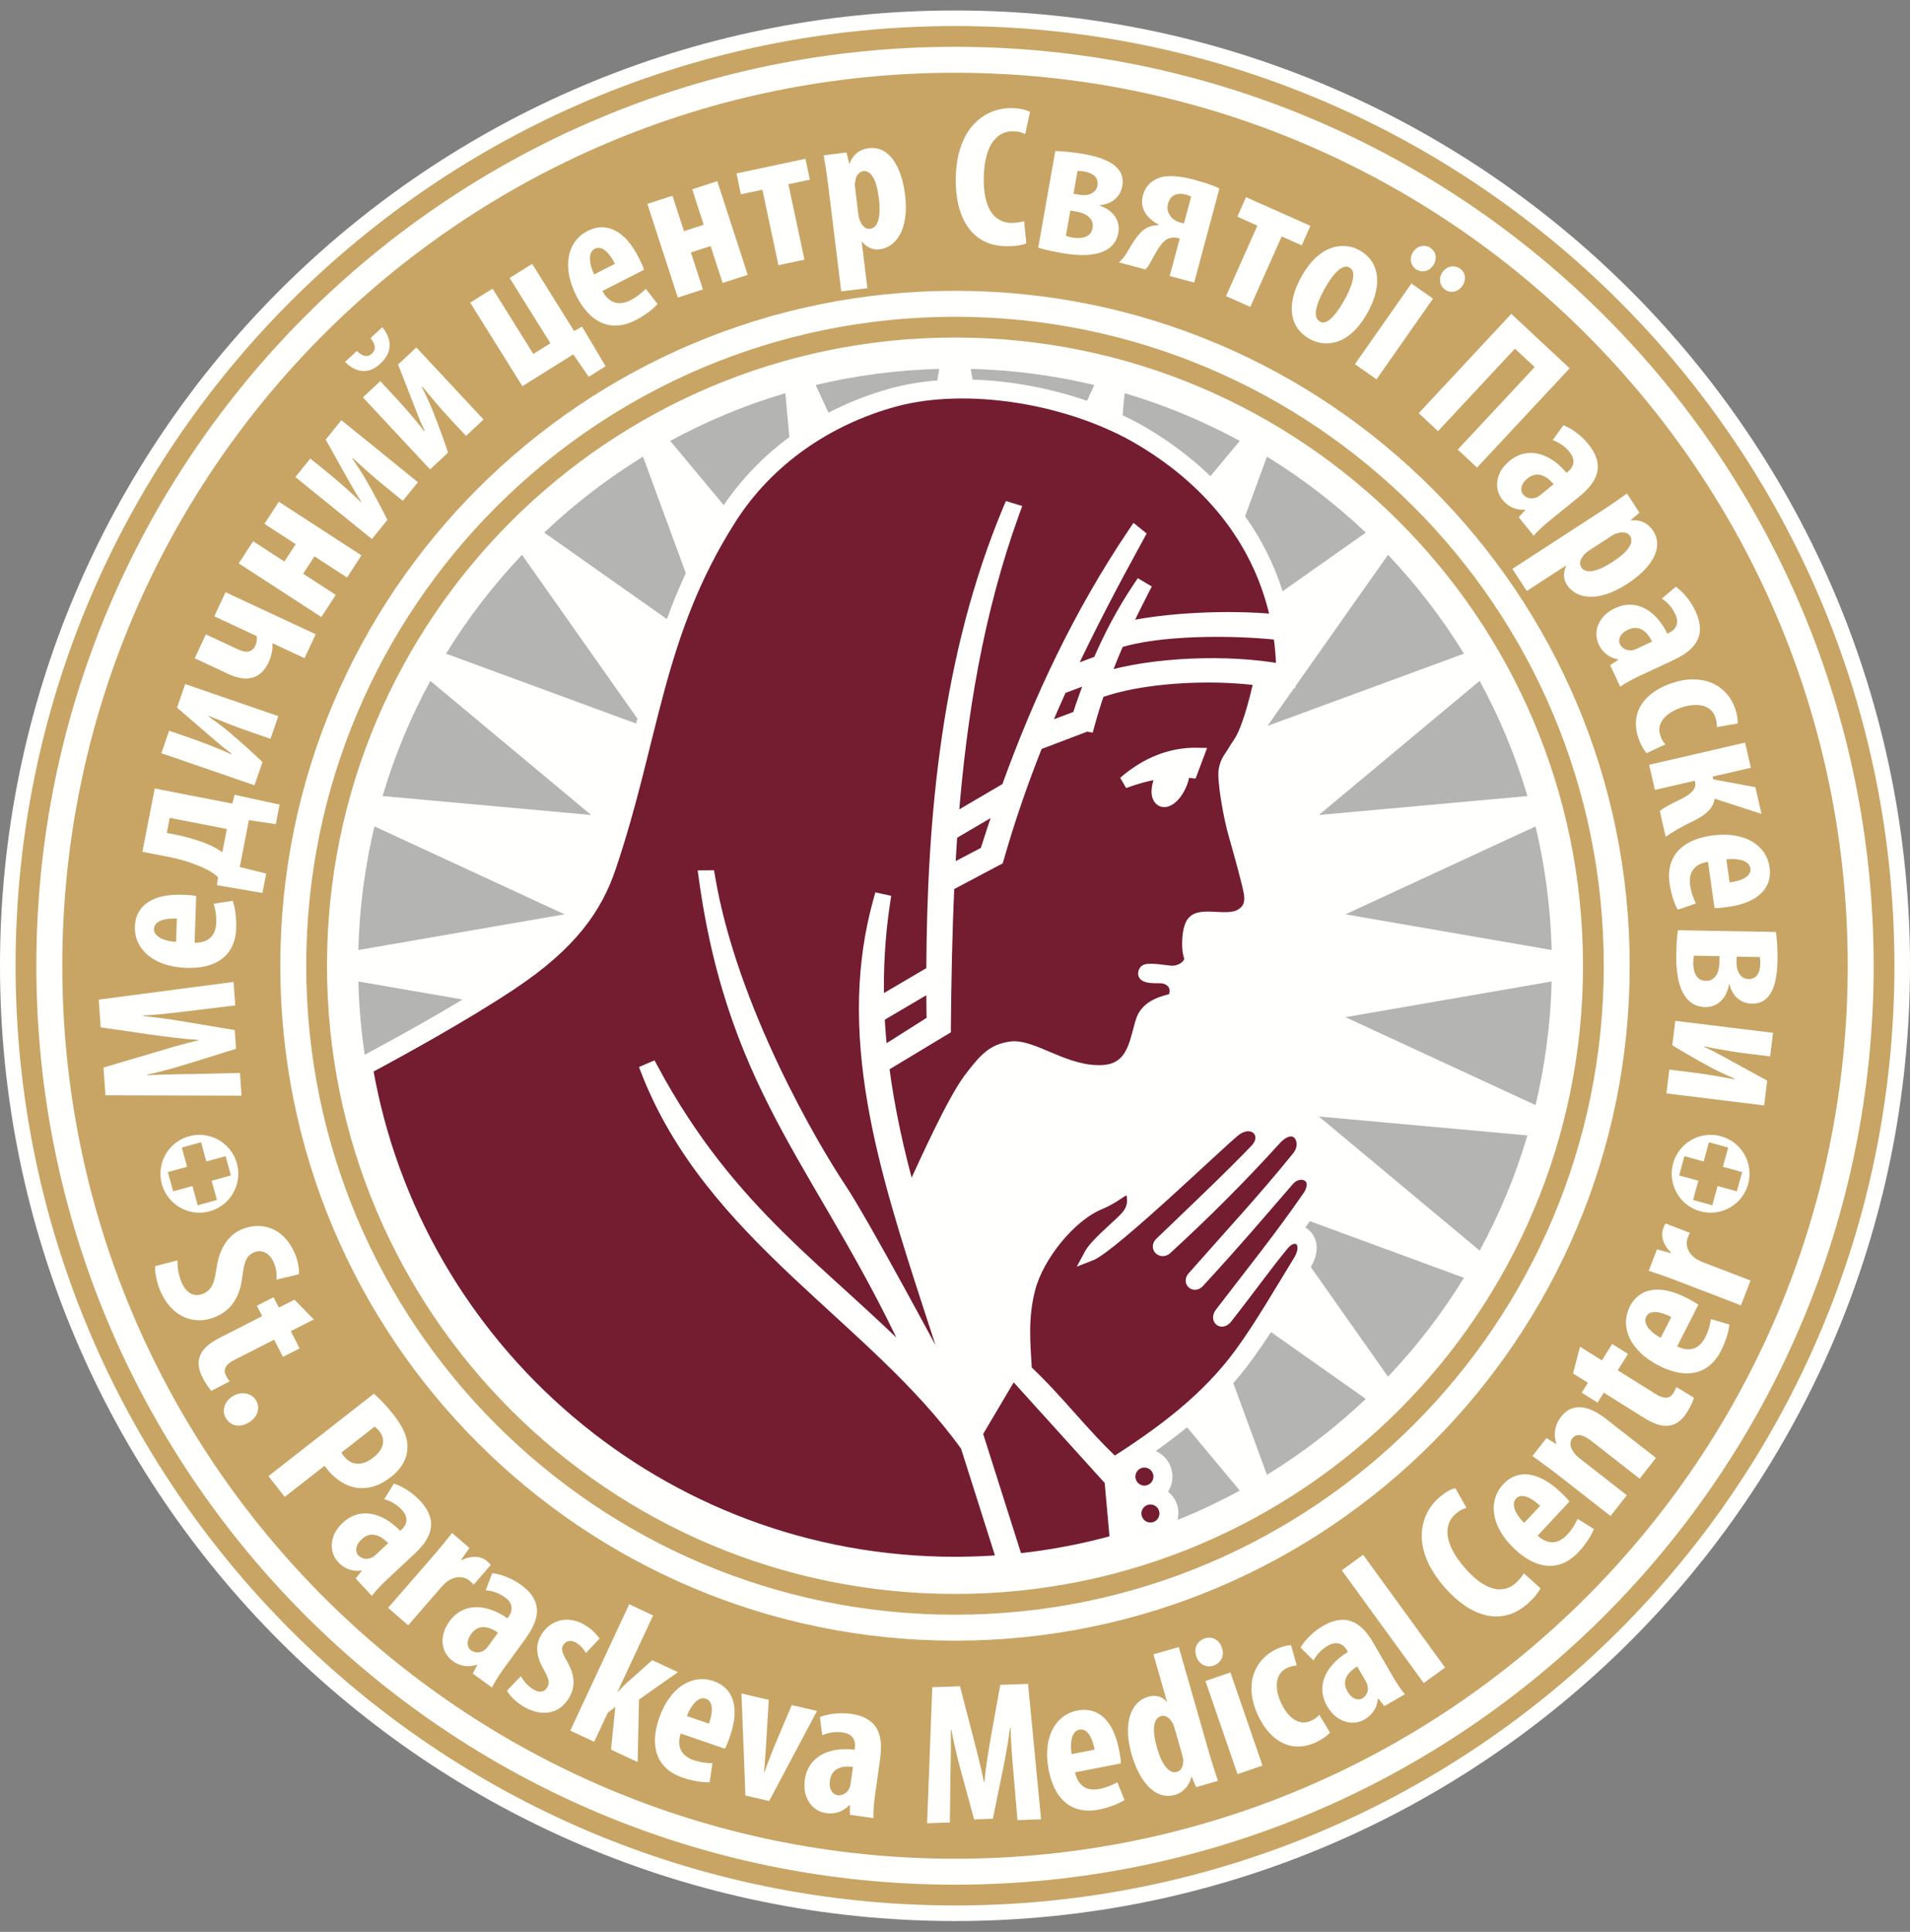 <svg xmlns="http://www.w3.org/2000/svg" width="90" height="91" viewBox="0 0 90 91" fill="none"><rect x="0" y="0" width="90" height="91" fill="#808080" stroke="none"/><path fill-rule="evenodd" clip-rule="evenodd" d="M45 0.493C69.853 0.493 90 20.64 90 45.492C90 70.344 69.853 90.492 45 90.492C20.147 90.492 0 70.344 0 45.492C0 20.64 20.147 0.493 45 0.493Z" fill="#FFFFFE"></path><path fill-rule="evenodd" clip-rule="evenodd" d="M17.29 50.322C18.996 49.408 21.889 47.813 24.063 46.37C26.936 44.464 28.101 42.749 28.743 40.85C30.808 34.742 30.933 29.912 34.407 24.444C36.187 21.641 39.012 19.735 42.142 18.88C45.594 17.938 50.492 18.744 53.807 20.737C57.138 22.739 59.414 25.616 60.161 29.22C57.86 28.994 54.901 29.144 52.991 29.584C53.262 28.995 53.549 28.413 53.846 27.837L53.899 27.734L53.7 27.616L53.636 27.712C52.906 28.8 52.294 29.965 51.774 31.166L50.322 31.709C51.34 29.53 52.461 27.4 53.62 25.293L53.669 25.203L53.473 25.044L53.398 25.155C50.889 28.88 48.985 32.907 47.466 37.127L44.877 38.645C45.26 33.704 46.063 28.817 47.755 24.141L47.799 24.02L47.56 23.947L47.517 24.049C44.669 30.879 43.958 38.432 43.931 45.768L41.377 47.269C41.331 45.683 41.421 44.102 41.656 42.532L41.673 42.418L41.448 42.37L41.417 42.481C41.015 43.936 40.806 45.426 40.764 46.934C40.672 50.274 41.389 53.597 42.305 56.79C43.19 59.877 44.271 62.905 45.205 65.979L45.176 65.995C44.093 63.99 40.74 57.699 39.568 55.941C38.366 54.139 34.46 47.562 33.405 41.279L33.199 41.281C34.621 51.692 39.036 55.141 43.169 64.338C38.899 59.933 34.428 57.25 30.714 50.312L30.471 50.416C33.508 58.251 41.17 62.016 45.542 68.112L47.261 73.526C46.514 73.585 45.761 73.617 45 73.617C31.114 73.617 19.58 63.553 17.29 50.322ZM41.4 47.876C41.43 48.461 41.477 49.044 41.54 49.626L43.945 48.102C43.937 47.53 43.931 46.958 43.931 46.386L41.4 47.876ZM46.453 40.139C46.688 39.391 46.934 38.647 47.191 37.906L44.829 39.294C44.788 39.877 44.752 40.462 44.722 41.047L46.453 40.139ZM50.801 33.755C51.009 33.116 51.236 32.482 51.486 31.858L49.996 32.416C49.701 33.066 49.416 33.721 49.142 34.381L50.801 33.755ZM59.373 32.021C59.282 32.431 59.08 33.293 58.843 33.981C58.519 34.92 58.389 34.952 58.163 35.34C57.937 35.728 57.807 35.793 57.71 36.246C57.613 36.699 57.937 38.511 58.163 39.287C58.39 40.064 58.778 41.487 58.875 41.973C58.972 42.458 58.907 42.846 58.454 43.105C58.002 43.364 57.206 43.194 56.753 43.227C56.3 43.259 56.171 43.405 56.074 43.72C55.976 44.034 55.928 44.781 56.1 45.141C56.057 45.478 55.721 45.736 55.3 45.772C55.091 45.789 54.6 45.679 54.24 45.682C54.018 45.685 53.935 45.691 53.913 45.839C53.889 45.995 54.135 46.038 54.642 46.033C55.15 46.028 55.607 46.429 55.292 47.074C54.936 47.166 54.084 47.322 53.825 48.022C53.668 48.446 53.584 49.042 53.343 49.538C53.113 50.012 52.737 50.396 52.016 50.449C50.218 50.583 48.644 49.166 47.589 49.349C46.845 49.479 46.489 49.749 45.674 50.837C44.895 51.881 43.624 54.695 42.889 56.304C42.327 54.297 41.872 52.27 41.611 50.222L44.522 48.468L44.522 48.4C44.543 46.167 44.584 43.934 44.689 41.704L47.01 40.475L47.025 40.425C47.546 38.604 48.161 36.818 48.865 35.06L51.209 34.169L51.285 34.184L51.315 34.074C51.451 33.58 51.603 33.09 51.769 32.605C53.705 31.895 56.933 31.692 59.373 32.021ZM56.15 36.368C56.025 36.355 55.903 36.347 55.781 36.343C55.775 36.55 55.714 36.796 55.598 37.038C55.356 37.546 54.965 37.843 54.726 37.703C54.359 37.488 54.636 36.679 54.806 36.386C54.16 36.467 53.559 36.642 52.969 36.853C54.009 35.952 55.182 35.472 56.474 35.505L56.15 36.368ZM60.277 29.866C60.361 30.416 60.408 30.981 60.416 31.562C57.85 31.087 54.317 31.235 52.006 31.939C52.218 31.366 52.449 30.8 52.695 30.24C54.535 29.657 57.855 29.604 60.277 29.866ZM52.582 72.582C51.072 73.003 49.511 73.303 47.91 73.468L46.019 67.512L47.718 64.641L52.328 69.737L52.582 72.582ZM53.925 68.847C54.316 68.847 54.633 69.164 54.633 69.555C54.634 69.946 54.316 70.263 53.925 70.263C53.535 70.263 53.218 69.946 53.218 69.555C53.218 69.164 53.535 68.847 53.925 68.847ZM54.209 70.587C54.6 70.587 54.916 70.903 54.916 71.294C54.916 71.685 54.6 72.002 54.209 72.002C53.818 72.001 53.501 71.685 53.501 71.294C53.501 70.903 53.818 70.587 54.209 70.587H54.209ZM52.501 68.925C50.984 67.509 49.858 65.964 48.341 64.549C48.266 63.259 48.141 62.068 48.511 60.672C48.914 59.152 50.422 57.265 51.833 56.689C52.692 56.338 53.202 55.71 53.303 56.04C53.496 56.67 53.363 57.056 52.958 57.453C52.443 57.958 51.606 58.637 51.342 59.134C52.392 58.734 57.658 53.63 58.214 53.227C59.081 52.596 59.863 53.444 59.176 54.165C57.989 55.411 56.081 57.211 54.682 58.558C54.465 58.766 54.747 59.006 54.949 58.821C56.764 57.158 58.431 55.495 60.085 53.672C61.028 52.634 61.768 53.747 61.159 54.5C59.526 56.515 58.026 58.119 56.215 60.176C56.029 60.388 56.3 60.612 56.494 60.365C58.269 58.436 59.156 57.381 60.708 55.589C61.266 54.946 62.274 55.407 61.669 56.345C60.344 58.268 59.042 59.875 57.517 61.87C57.32 62.13 57.562 62.369 57.792 62.076C58.845 60.738 59.642 59.612 60.483 58.595C61.033 57.972 61.749 58.43 61.259 59.334C60.307 60.879 59.403 62.458 58.438 63.775C56.86 65.927 54.746 67.486 52.501 68.925Z" fill="#741C30"></path><path fill-rule="evenodd" clip-rule="evenodd" d="M17.29 50.322C18.996 49.408 21.889 47.813 24.063 46.37C26.936 44.464 28.101 42.749 28.743 40.85C30.808 34.742 30.933 29.912 34.407 24.444C36.187 21.641 39.012 19.735 42.142 18.88C45.594 17.938 50.492 18.744 53.807 20.737C57.138 22.739 59.414 25.616 60.161 29.22C57.86 28.994 54.901 29.144 52.991 29.584C53.262 28.995 53.549 28.413 53.846 27.837L53.899 27.734L53.7 27.616L53.636 27.712C52.906 28.8 52.294 29.965 51.774 31.166L50.322 31.709C51.34 29.53 52.461 27.4 53.62 25.293L53.669 25.203L53.473 25.044L53.398 25.155C50.889 28.88 48.985 32.907 47.466 37.127L44.877 38.645C45.26 33.704 46.063 28.817 47.755 24.141L47.799 24.02L47.56 23.947L47.517 24.049C44.669 30.879 43.958 38.432 43.931 45.768L41.377 47.269C41.331 45.683 41.421 44.102 41.656 42.532L41.673 42.418L41.448 42.37L41.417 42.481C41.015 43.936 40.806 45.426 40.764 46.934C40.672 50.274 41.389 53.597 42.305 56.79C43.19 59.877 44.271 62.905 45.205 65.979L45.176 65.995C44.093 63.99 40.74 57.699 39.568 55.941C38.366 54.139 34.46 47.562 33.405 41.279L33.199 41.281C34.621 51.692 39.036 55.141 43.169 64.338C38.899 59.933 34.428 57.25 30.714 50.312L30.471 50.416C33.508 58.251 41.17 62.016 45.542 68.112L47.261 73.526C46.514 73.585 45.761 73.617 45 73.617C31.114 73.617 19.58 63.553 17.29 50.322ZM41.4 47.876C41.43 48.461 41.477 49.044 41.54 49.626L43.945 48.102C43.937 47.53 43.931 46.958 43.931 46.386L41.4 47.876ZM46.453 40.139C46.688 39.391 46.934 38.647 47.191 37.906L44.829 39.294C44.788 39.877 44.752 40.462 44.722 41.047L46.453 40.139ZM50.801 33.755C51.009 33.116 51.236 32.482 51.486 31.858L49.996 32.416C49.701 33.066 49.416 33.721 49.142 34.381L50.801 33.755ZM59.373 32.021C59.282 32.431 59.08 33.293 58.843 33.981C58.519 34.92 58.389 34.952 58.163 35.34C57.937 35.728 57.807 35.793 57.71 36.246C57.613 36.699 57.937 38.511 58.163 39.287C58.39 40.064 58.778 41.487 58.875 41.973C58.972 42.458 58.907 42.846 58.454 43.105C58.002 43.364 57.206 43.194 56.753 43.227C56.3 43.259 56.171 43.405 56.074 43.72C55.976 44.034 55.928 44.781 56.1 45.141C56.057 45.478 55.721 45.736 55.3 45.772C55.091 45.789 54.6 45.679 54.24 45.682C54.018 45.685 53.935 45.691 53.913 45.839C53.889 45.995 54.135 46.038 54.642 46.033C55.15 46.028 55.607 46.429 55.292 47.074C54.936 47.166 54.084 47.322 53.825 48.022C53.668 48.446 53.584 49.042 53.343 49.538C53.113 50.012 52.737 50.396 52.016 50.449C50.218 50.583 48.644 49.166 47.589 49.349C46.845 49.479 46.489 49.749 45.674 50.837C44.895 51.881 43.624 54.695 42.889 56.304C42.327 54.297 41.872 52.27 41.611 50.222L44.522 48.468L44.522 48.4C44.543 46.167 44.584 43.934 44.689 41.704L47.01 40.475L47.025 40.425C47.546 38.604 48.161 36.818 48.865 35.06L51.209 34.169L51.285 34.184L51.315 34.074C51.451 33.58 51.603 33.09 51.769 32.605C53.705 31.895 56.933 31.692 59.373 32.021ZM56.15 36.368C56.025 36.355 55.903 36.347 55.781 36.343C55.775 36.55 55.714 36.796 55.598 37.038C55.356 37.546 54.965 37.843 54.726 37.703C54.359 37.488 54.636 36.679 54.806 36.386C54.16 36.467 53.559 36.642 52.969 36.853C54.009 35.952 55.182 35.472 56.474 35.505L56.15 36.368ZM60.277 29.866C60.361 30.416 60.408 30.981 60.416 31.562C57.85 31.087 54.317 31.235 52.006 31.939C52.218 31.366 52.449 30.8 52.695 30.24C54.535 29.657 57.855 29.604 60.277 29.866ZM52.582 72.582C51.072 73.003 49.511 73.303 47.91 73.468L46.019 67.512L47.718 64.641L52.328 69.737L52.582 72.582ZM53.925 68.847C54.316 68.847 54.633 69.164 54.633 69.555C54.634 69.946 54.316 70.263 53.925 70.263C53.535 70.263 53.218 69.946 53.218 69.555C53.218 69.164 53.535 68.847 53.925 68.847ZM54.209 70.587C54.6 70.587 54.916 70.903 54.916 71.294C54.916 71.685 54.6 72.002 54.209 72.002C53.818 72.001 53.501 71.685 53.501 71.294C53.501 70.903 53.818 70.587 54.209 70.587H54.209ZM52.501 68.925C50.984 67.509 49.858 65.964 48.341 64.549C48.266 63.259 48.141 62.068 48.511 60.672C48.914 59.152 50.422 57.265 51.833 56.689C52.692 56.338 53.202 55.71 53.303 56.04C53.496 56.67 53.363 57.056 52.958 57.453C52.443 57.958 51.606 58.637 51.342 59.134C52.392 58.734 57.658 53.63 58.214 53.227C59.081 52.596 59.863 53.444 59.176 54.165C57.989 55.411 56.081 57.211 54.682 58.558C54.465 58.766 54.747 59.006 54.949 58.821C56.764 57.158 58.431 55.495 60.085 53.672C61.028 52.634 61.768 53.747 61.159 54.5C59.526 56.515 58.026 58.119 56.215 60.176C56.029 60.388 56.3 60.612 56.494 60.365C58.269 58.436 59.156 57.381 60.708 55.589C61.266 54.946 62.274 55.407 61.669 56.345C60.344 58.268 59.042 59.875 57.517 61.87C57.32 62.13 57.562 62.369 57.792 62.076C58.845 60.738 59.642 59.612 60.483 58.595C61.033 57.972 61.749 58.43 61.259 59.334C60.307 60.879 59.403 62.458 58.438 63.775C56.86 65.927 54.746 67.486 52.501 68.925Z" stroke="#FFFFFE" stroke-width="0.567"></path><path fill-rule="evenodd" clip-rule="evenodd" d="M58.419 70.215L55.934 67.233C55.457 67.621 54.964 67.992 54.46 68.349C55.2 68.676 55.472 69.588 55.037 70.267C55.474 70.62 55.6 71.136 55.49 71.596C56.497 71.19 57.474 70.729 58.419 70.215ZM58.113 65.154L59.7 69.473C61.377 68.444 62.937 67.243 64.357 65.896L59.892 62.749C59.582 63.22 59.263 63.684 58.931 64.136C58.671 64.49 58.398 64.829 58.113 65.154ZM61.764 59.684L65.404 64.849C66.752 63.429 67.952 61.869 68.981 60.192L61.72 57.523C61.649 57.623 61.578 57.723 61.507 57.823C62.008 58.104 62.268 58.811 61.789 59.64C61.78 59.654 61.772 59.669 61.764 59.684ZM62.145 52.593L69.723 58.911C70.653 57.202 71.411 55.385 71.973 53.485L62.145 52.593ZM63.399 47.914L72.355 52.056C72.803 50.181 73.064 48.233 73.115 46.233L63.399 47.914ZM63.399 43.07L73.115 44.751C73.064 42.751 72.803 40.803 72.355 38.928L63.399 43.07ZM62.145 38.39L71.973 37.499C71.411 35.599 70.653 33.782 69.723 32.073L62.145 38.39ZM59.723 34.195L68.982 30.792C67.952 29.115 66.752 27.555 65.404 26.136L61.034 32.335C61.034 32.364 61.034 32.394 61.035 32.424L60.978 32.414L59.723 34.195ZM60.437 27.851L64.357 25.088C62.937 23.741 61.377 22.54 59.7 21.51L58.668 24.318C59.43 25.383 60.03 26.562 60.437 27.852V27.851ZM57.035 22.43L58.419 20.769C56.71 19.84 54.894 19.082 52.993 18.52L52.898 19.56C53.327 19.763 53.736 19.981 54.122 20.213C55.192 20.856 56.171 21.596 57.035 22.43ZM51.22 18.881L51.564 18.138C49.689 17.689 47.741 17.429 45.74 17.377L45.828 17.881C47.641 17.936 49.516 18.293 51.22 18.881ZM41.982 18.29C42.672 18.102 43.406 17.98 44.166 17.92L44.259 17.377C42.259 17.429 40.311 17.689 38.436 18.138L39.039 19.441C39.971 18.955 40.959 18.57 41.982 18.29ZM37.195 20.591L37.007 18.52C35.106 19.082 33.29 19.84 31.58 20.769L34.102 23.794C34.949 22.546 36 21.472 37.195 20.591ZM32.316 26.997L30.299 21.51C28.623 22.54 27.063 23.741 25.643 25.088L31.424 29.163C31.686 28.443 31.98 27.722 32.316 26.997ZM30.035 33.851L24.596 26.136C23.249 27.555 22.048 29.116 21.018 30.792L29.976 34.084C29.995 34.007 30.015 33.929 30.035 33.851ZM27.855 38.391L20.277 32.073C19.347 33.782 18.59 35.599 18.027 37.499L27.855 38.391ZM26.601 43.07L17.645 38.928C17.197 40.803 16.936 42.751 16.885 44.751L26.601 43.07ZM21.795 47.082L16.885 46.233C16.915 47.402 17.017 48.554 17.186 49.684C18.742 48.846 20.285 47.997 21.795 47.082Z" fill="#B4B5B3"></path><path fill-rule="evenodd" clip-rule="evenodd" d="M45 14.922C61.883 14.922 75.57 28.609 75.57 45.492C75.57 62.376 61.883 76.062 45 76.062C28.117 76.062 14.43 62.376 14.43 45.492C14.43 28.609 28.117 14.922 45 14.922ZM45 15.9C61.343 15.9 74.592 29.149 74.592 45.492C74.592 61.835 61.343 75.084 45 75.084C28.657 75.084 15.408 61.835 15.408 45.492C15.408 29.149 28.657 15.9 45 15.9ZM45 3.428C68.232 3.428 87.066 22.261 87.066 45.492C87.066 68.724 68.232 87.557 45 87.557C21.768 87.557 2.935 68.724 2.935 45.492C2.935 22.261 21.768 3.428 45 3.428ZM45 13.699C62.559 13.699 76.793 27.933 76.793 45.492C76.793 63.051 62.559 77.285 45 77.285C27.441 77.285 13.207 63.051 13.207 45.492C13.207 27.933 27.441 13.699 45 13.699ZM45 1.227C69.448 1.227 89.266 21.045 89.266 45.492C89.267 69.939 69.448 89.758 45 89.758C20.553 89.757 0.734 69.939 0.734 45.492C0.734 21.045 20.553 1.227 45 1.227ZM45 2.205C68.908 2.205 88.288 21.585 88.288 45.492C88.288 69.399 68.908 88.779 45 88.779C21.093 88.779 1.712 69.399 1.712 45.492C1.712 21.585 21.093 2.205 45 2.205Z" fill="#C8A564"></path><path fill-rule="evenodd" clip-rule="evenodd" d="M7.313 59.642C7.303 59.724 7.307 59.831 7.322 59.961C7.339 60.092 7.368 60.237 7.41 60.393C7.452 60.549 7.508 60.706 7.577 60.864C7.706 61.151 7.865 61.394 8.053 61.592C8.241 61.793 8.451 61.941 8.683 62.044C8.915 62.147 9.159 62.196 9.416 62.192C9.675 62.19 9.938 62.128 10.207 62.01C10.412 61.92 10.599 61.795 10.765 61.639C10.93 61.482 11.068 61.285 11.179 61.049C11.29 60.815 11.367 60.533 11.409 60.207C11.441 59.942 11.477 59.73 11.519 59.571C11.561 59.41 11.615 59.288 11.685 59.2C11.755 59.113 11.847 59.045 11.96 58.996C12.065 58.949 12.177 58.93 12.291 58.942C12.406 58.954 12.517 59.001 12.62 59.083C12.725 59.162 12.814 59.284 12.887 59.445C12.96 59.61 13.003 59.764 13.02 59.907C13.037 60.049 13.037 60.173 13.02 60.28L14.081 60.025C14.09 59.95 14.09 59.858 14.078 59.75C14.068 59.642 14.046 59.523 14.014 59.397C13.981 59.27 13.937 59.142 13.88 59.014C13.742 58.71 13.576 58.462 13.386 58.269C13.193 58.08 12.983 57.943 12.757 57.858C12.531 57.774 12.298 57.739 12.056 57.753C11.815 57.767 11.576 57.826 11.341 57.931C11.162 58.009 10.995 58.127 10.84 58.284C10.684 58.442 10.549 58.642 10.438 58.886C10.325 59.13 10.246 59.421 10.201 59.758C10.169 59.97 10.132 60.152 10.091 60.304C10.048 60.458 9.988 60.586 9.909 60.689C9.832 60.792 9.723 60.874 9.583 60.937C9.454 60.994 9.329 61.016 9.204 61.002C9.079 60.987 8.962 60.933 8.854 60.839C8.746 60.747 8.65 60.611 8.569 60.433C8.519 60.322 8.479 60.202 8.445 60.076C8.412 59.948 8.388 59.824 8.376 59.702C8.361 59.58 8.358 59.469 8.366 59.37L7.313 59.642ZM13.876 61.222L13.14 61.597L12.89 61.107L12.104 61.508L12.354 61.998L10.4 62.994C10.185 63.103 10.01 63.21 9.874 63.313C9.739 63.417 9.633 63.521 9.558 63.626C9.483 63.73 9.43 63.839 9.397 63.951C9.356 64.097 9.347 64.247 9.376 64.403C9.402 64.56 9.457 64.718 9.54 64.88C9.615 65.028 9.691 65.155 9.762 65.26C9.835 65.367 9.901 65.453 9.961 65.518L10.819 65.07C10.787 65.027 10.757 64.986 10.729 64.942C10.702 64.899 10.675 64.849 10.648 64.795C10.608 64.721 10.588 64.644 10.589 64.564C10.591 64.483 10.625 64.4 10.694 64.315C10.761 64.231 10.874 64.149 11.032 64.067L12.918 63.106L13.332 63.917L14.118 63.517L13.705 62.705L14.787 62.154L13.876 61.222ZM10.652 66.816C10.731 66.94 10.826 67.03 10.941 67.086C11.056 67.144 11.183 67.165 11.319 67.153C11.455 67.139 11.596 67.086 11.739 66.999C11.883 66.907 11.992 66.799 12.061 66.682C12.131 66.561 12.167 66.438 12.165 66.311C12.163 66.185 12.128 66.063 12.057 65.949C11.988 65.841 11.893 65.759 11.775 65.704C11.656 65.648 11.527 65.624 11.386 65.632C11.244 65.638 11.106 65.683 10.969 65.767C10.827 65.858 10.721 65.963 10.651 66.084C10.581 66.206 10.546 66.328 10.547 66.454C10.545 66.581 10.58 66.699 10.647 66.808L10.652 66.816ZM12.65 69.533L13.415 70.513L15.293 69.047C15.316 69.077 15.34 69.108 15.367 69.141C15.392 69.174 15.418 69.207 15.444 69.241C15.551 69.378 15.68 69.507 15.83 69.629C15.979 69.751 16.144 69.854 16.324 69.937C16.503 70.02 16.689 70.073 16.881 70.094C17.126 70.116 17.376 70.087 17.632 70.009C17.889 69.929 18.154 69.784 18.426 69.573C18.569 69.461 18.697 69.337 18.809 69.2C18.921 69.063 19.009 68.917 19.078 68.761C19.145 68.606 19.183 68.443 19.194 68.275C19.209 68.086 19.192 67.901 19.141 67.718C19.09 67.535 19.011 67.352 18.904 67.169C18.796 66.985 18.667 66.796 18.514 66.602C18.366 66.413 18.214 66.238 18.059 66.075C17.903 65.911 17.756 65.771 17.616 65.654L12.65 69.533ZM17.648 67.206C17.683 67.227 17.721 67.255 17.76 67.293C17.799 67.329 17.837 67.371 17.873 67.416C17.991 67.569 18.051 67.719 18.054 67.867C18.059 68.013 18.019 68.155 17.935 68.289C17.85 68.425 17.733 68.551 17.584 68.665C17.426 68.789 17.265 68.874 17.102 68.919C16.939 68.965 16.78 68.962 16.625 68.91C16.472 68.86 16.33 68.754 16.201 68.59C16.177 68.56 16.155 68.531 16.137 68.503C16.117 68.476 16.103 68.45 16.093 68.421L17.648 67.206ZM19.512 73.216C19.651 73.088 19.779 72.951 19.899 72.808C20.017 72.663 20.113 72.512 20.187 72.352C20.262 72.192 20.305 72.024 20.313 71.85C20.322 71.673 20.287 71.489 20.206 71.299C20.126 71.107 19.991 70.908 19.8 70.702C19.652 70.544 19.501 70.41 19.347 70.298C19.193 70.187 19.047 70.098 18.911 70.03C18.773 69.961 18.657 69.914 18.56 69.886L18.105 70.622C18.261 70.665 18.409 70.726 18.548 70.807C18.687 70.892 18.82 71 18.946 71.135C19.044 71.242 19.107 71.35 19.134 71.457C19.161 71.564 19.156 71.668 19.121 71.768C19.086 71.867 19.023 71.958 18.935 72.041L18.858 72.112C18.712 71.958 18.554 71.821 18.383 71.701C18.212 71.579 18.033 71.482 17.845 71.411C17.659 71.338 17.468 71.299 17.274 71.29C17.082 71.281 16.889 71.314 16.699 71.383C16.508 71.454 16.323 71.571 16.145 71.736C15.944 71.925 15.801 72.132 15.718 72.354C15.636 72.576 15.614 72.793 15.651 73.01C15.688 73.226 15.786 73.422 15.946 73.595C16.086 73.746 16.247 73.856 16.43 73.922C16.613 73.99 16.813 74.01 17.034 73.982L17.047 73.996L16.759 74.355L17.522 75.174C17.619 75.046 17.731 74.915 17.856 74.783C17.98 74.65 18.112 74.521 18.248 74.394L19.512 73.216ZM17.704 73.24C17.677 73.266 17.647 73.291 17.618 73.312C17.587 73.335 17.556 73.353 17.525 73.368C17.437 73.409 17.355 73.43 17.273 73.43C17.193 73.43 17.12 73.415 17.053 73.385C16.986 73.354 16.931 73.315 16.884 73.265C16.839 73.219 16.808 73.156 16.793 73.078C16.777 72.999 16.787 72.911 16.822 72.812C16.86 72.715 16.933 72.612 17.045 72.506C17.163 72.398 17.28 72.331 17.398 72.306C17.515 72.281 17.628 72.286 17.737 72.32C17.847 72.355 17.948 72.405 18.042 72.473C18.137 72.54 18.221 72.614 18.294 72.69L17.704 73.24ZM18.288 75.738L19.233 76.56L20.777 74.784C20.843 74.709 20.906 74.644 20.963 74.589C21.021 74.537 21.073 74.494 21.118 74.464C21.261 74.374 21.395 74.321 21.524 74.303C21.653 74.285 21.768 74.293 21.871 74.324C21.974 74.355 22.06 74.4 22.127 74.461C22.167 74.495 22.203 74.526 22.235 74.557C22.265 74.587 22.293 74.618 22.315 74.65L23.125 73.718C23.104 73.687 23.078 73.659 23.049 73.629C23.02 73.602 22.982 73.569 22.937 73.529C22.849 73.454 22.745 73.4 22.62 73.368C22.498 73.335 22.362 73.327 22.215 73.347C22.066 73.366 21.912 73.414 21.75 73.492L21.729 73.473L22.121 72.921L21.304 72.211C21.17 72.38 21.028 72.558 20.876 72.745C20.724 72.928 20.572 73.111 20.417 73.289L18.288 75.738ZM24.762 77.191C24.875 77.038 24.974 76.88 25.063 76.716C25.152 76.552 25.218 76.385 25.26 76.214C25.303 76.041 25.314 75.869 25.288 75.697C25.263 75.522 25.194 75.348 25.078 75.176C24.963 75.003 24.793 74.834 24.566 74.667C24.389 74.541 24.216 74.438 24.043 74.358C23.871 74.278 23.711 74.218 23.564 74.178C23.416 74.137 23.293 74.112 23.192 74.104L22.886 74.913C23.047 74.925 23.204 74.956 23.356 75.01C23.509 75.067 23.66 75.147 23.81 75.256C23.926 75.343 24.009 75.436 24.056 75.537C24.102 75.636 24.117 75.74 24.102 75.844C24.087 75.948 24.043 76.049 23.971 76.147L23.91 76.232C23.738 76.108 23.555 76.004 23.365 75.919C23.174 75.832 22.98 75.771 22.782 75.737C22.585 75.701 22.391 75.699 22.198 75.727C22.008 75.755 21.825 75.824 21.651 75.928C21.477 76.034 21.319 76.185 21.175 76.38C21.014 76.605 20.913 76.834 20.874 77.068C20.835 77.302 20.855 77.52 20.933 77.725C21.01 77.93 21.144 78.103 21.334 78.243C21.5 78.364 21.679 78.441 21.872 78.472C22.064 78.504 22.265 78.485 22.476 78.416L22.491 78.427L22.277 78.834L23.183 79.493C23.253 79.348 23.338 79.199 23.436 79.045C23.533 78.89 23.637 78.739 23.746 78.588L24.762 77.191ZM22.992 77.559C22.97 77.59 22.946 77.62 22.921 77.647C22.895 77.674 22.869 77.698 22.841 77.72C22.763 77.776 22.686 77.812 22.605 77.828C22.526 77.842 22.453 77.842 22.381 77.825C22.309 77.808 22.247 77.78 22.192 77.74C22.139 77.703 22.097 77.648 22.067 77.573C22.036 77.5 22.029 77.411 22.045 77.307C22.063 77.205 22.115 77.09 22.205 76.964C22.3 76.836 22.403 76.748 22.513 76.701C22.624 76.654 22.735 76.638 22.849 76.65C22.963 76.662 23.072 76.693 23.178 76.742C23.284 76.79 23.38 76.846 23.466 76.907L22.992 77.559ZM23.891 79.634C23.929 79.717 23.989 79.806 24.069 79.898C24.149 79.99 24.244 80.079 24.349 80.166C24.456 80.253 24.565 80.329 24.679 80.395C24.958 80.557 25.232 80.649 25.5 80.675C25.77 80.701 26.019 80.655 26.248 80.537C26.477 80.419 26.671 80.223 26.831 79.95C26.922 79.798 26.979 79.634 27.009 79.459C27.038 79.285 27.029 79.099 26.985 78.901C26.941 78.702 26.851 78.49 26.72 78.264C26.638 78.119 26.576 78.001 26.54 77.908C26.502 77.817 26.483 77.738 26.486 77.674C26.487 77.611 26.506 77.551 26.541 77.492C26.577 77.431 26.624 77.383 26.683 77.348C26.743 77.313 26.812 77.296 26.89 77.299C26.967 77.302 27.052 77.329 27.143 77.379C27.249 77.443 27.341 77.516 27.417 77.602C27.492 77.686 27.556 77.775 27.607 77.866L28.252 77.187C28.174 77.074 28.079 76.963 27.965 76.851C27.851 76.74 27.71 76.635 27.542 76.536C27.271 76.383 27.005 76.302 26.745 76.298C26.484 76.294 26.246 76.356 26.028 76.484C25.81 76.61 25.631 76.795 25.489 77.038C25.416 77.161 25.363 77.3 25.332 77.457C25.303 77.615 25.308 77.793 25.351 77.994C25.394 78.192 25.488 78.418 25.633 78.666C25.711 78.801 25.767 78.917 25.803 79.013C25.841 79.109 25.856 79.195 25.853 79.269C25.85 79.341 25.829 79.413 25.788 79.48C25.72 79.599 25.629 79.666 25.52 79.684C25.41 79.703 25.285 79.671 25.144 79.589C25.053 79.535 24.969 79.472 24.889 79.398C24.811 79.324 24.744 79.249 24.684 79.171C24.625 79.094 24.578 79.023 24.544 78.958L23.891 79.634ZM30.775 76.096L29.648 75.57L26.872 81.522L27.999 82.048L28.637 80.681L28.994 80.407L28.791 82.417L30.046 83.003L30.11 80.058L31.948 78.769L30.735 78.203L29.607 79.206C29.529 79.273 29.452 79.345 29.375 79.423C29.297 79.5 29.212 79.589 29.119 79.691L29.102 79.683L30.775 76.096ZM34.156 82.374C34.191 82.318 34.227 82.243 34.265 82.15C34.303 82.055 34.349 81.932 34.402 81.777C34.554 81.332 34.624 80.937 34.614 80.588C34.603 80.24 34.514 79.947 34.347 79.71C34.181 79.474 33.941 79.301 33.626 79.191C33.377 79.105 33.126 79.079 32.876 79.112C32.627 79.144 32.388 79.235 32.158 79.383C31.93 79.53 31.721 79.735 31.533 79.994C31.345 80.254 31.187 80.567 31.058 80.936C30.901 81.396 30.837 81.811 30.869 82.181C30.9 82.552 31.023 82.868 31.24 83.132C31.458 83.396 31.765 83.597 32.162 83.736C32.313 83.787 32.464 83.83 32.617 83.863C32.769 83.897 32.915 83.923 33.056 83.938C33.196 83.953 33.325 83.959 33.441 83.955L33.57 83.056C33.453 83.057 33.319 83.048 33.166 83.028C33.013 83.007 32.854 82.968 32.686 82.912C32.511 82.854 32.364 82.769 32.248 82.661C32.131 82.552 32.056 82.414 32.021 82.248C31.986 82.084 32.004 81.886 32.074 81.658L34.156 82.374ZM32.368 80.835C32.408 80.724 32.459 80.614 32.52 80.504C32.582 80.396 32.651 80.299 32.729 80.214C32.808 80.129 32.891 80.067 32.981 80.029C33.072 79.99 33.165 79.987 33.261 80.019C33.377 80.06 33.456 80.138 33.498 80.251C33.54 80.364 33.553 80.502 33.535 80.665C33.516 80.828 33.474 81.004 33.408 81.193L32.368 80.835ZM34.938 79.773L35.124 84.579L36.243 84.837L38.498 80.595L37.306 80.32L36.489 82.254C36.434 82.389 36.383 82.524 36.331 82.655C36.28 82.785 36.228 82.918 36.177 83.054C36.126 83.19 36.074 83.332 36.02 83.481L36.002 83.476C36.023 83.239 36.04 83.014 36.056 82.8C36.071 82.587 36.086 82.374 36.1 82.165L36.224 80.07L34.938 79.773ZM41.47 82.871C41.498 82.683 41.512 82.496 41.514 82.31C41.515 82.123 41.495 81.945 41.452 81.774C41.409 81.602 41.337 81.445 41.234 81.304C41.129 81.161 40.986 81.041 40.803 80.943C40.621 80.844 40.391 80.775 40.112 80.734C39.898 80.706 39.696 80.696 39.507 80.707C39.316 80.717 39.147 80.739 38.999 80.773C38.849 80.805 38.729 80.841 38.635 80.881L38.744 81.74C38.893 81.674 39.046 81.629 39.206 81.605C39.367 81.583 39.538 81.583 39.721 81.609C39.865 81.631 39.982 81.674 40.07 81.741C40.158 81.808 40.22 81.891 40.255 81.991C40.291 82.09 40.299 82.2 40.283 82.32L40.268 82.424C40.058 82.396 39.848 82.389 39.64 82.403C39.431 82.416 39.23 82.454 39.039 82.516C38.849 82.577 38.676 82.667 38.52 82.782C38.365 82.896 38.236 83.043 38.132 83.216C38.027 83.391 37.958 83.599 37.923 83.838C37.886 84.113 37.904 84.363 37.98 84.588C38.056 84.812 38.175 84.995 38.34 85.14C38.505 85.284 38.705 85.375 38.938 85.409C39.142 85.438 39.335 85.422 39.52 85.358C39.705 85.296 39.874 85.186 40.027 85.025L40.046 85.028L40.048 85.488L41.157 85.644C41.151 85.484 41.156 85.312 41.17 85.13C41.183 84.948 41.204 84.766 41.23 84.581L41.47 82.871ZM40.081 84.027C40.076 84.064 40.069 84.102 40.059 84.137C40.049 84.174 40.037 84.207 40.022 84.239C39.98 84.325 39.929 84.394 39.866 84.445C39.803 84.496 39.737 84.529 39.666 84.548C39.594 84.567 39.527 84.572 39.459 84.563C39.395 84.555 39.332 84.525 39.271 84.473C39.209 84.423 39.161 84.347 39.127 84.249C39.094 84.15 39.087 84.024 39.106 83.871C39.13 83.713 39.18 83.587 39.255 83.494C39.331 83.4 39.422 83.334 39.528 83.291C39.635 83.248 39.745 83.224 39.861 83.218C39.977 83.21 40.088 83.215 40.194 83.228L40.081 84.027ZM47.945 85.738L49.055 85.699L48.442 79.32L47.134 79.366L46.712 81.698C46.64 82.102 46.576 82.489 46.52 82.86C46.463 83.23 46.417 83.595 46.382 83.95L46.363 83.951C46.294 83.594 46.213 83.234 46.123 82.87C46.032 82.506 45.934 82.127 45.83 81.728L45.237 79.432L43.928 79.478L43.686 85.887L44.758 85.849L44.785 83.626C44.791 83.412 44.795 83.184 44.799 82.944C44.802 82.701 44.804 82.458 44.807 82.209C44.808 81.962 44.807 81.722 44.806 81.489L44.834 81.488C44.875 81.719 44.921 81.956 44.974 82.197C45.027 82.437 45.082 82.668 45.137 82.887C45.193 83.107 45.245 83.303 45.293 83.475L45.902 85.704L46.784 85.674L47.255 83.369C47.29 83.2 47.329 83.007 47.37 82.787C47.41 82.569 47.451 82.338 47.49 82.099C47.528 81.859 47.564 81.622 47.594 81.392L47.622 81.39C47.624 81.623 47.632 81.863 47.647 82.112C47.662 82.359 47.679 82.602 47.698 82.84C47.718 83.079 47.736 83.3 47.753 83.503L47.945 85.738ZM52.816 83.067C52.818 83.001 52.811 82.918 52.798 82.818C52.784 82.717 52.762 82.588 52.73 82.426C52.639 81.966 52.503 81.588 52.32 81.291C52.137 80.995 51.912 80.786 51.65 80.665C51.388 80.543 51.093 80.513 50.766 80.575C50.507 80.626 50.277 80.728 50.076 80.882C49.877 81.035 49.716 81.232 49.59 81.476C49.467 81.717 49.388 81.999 49.355 82.318C49.321 82.636 49.341 82.987 49.414 83.371C49.509 83.847 49.66 84.238 49.873 84.544C50.085 84.849 50.35 85.061 50.67 85.181C50.99 85.301 51.357 85.322 51.77 85.243C51.926 85.213 52.078 85.173 52.227 85.127C52.376 85.08 52.516 85.029 52.645 84.972C52.774 84.914 52.888 84.855 52.987 84.794L52.65 83.951C52.549 84.01 52.428 84.069 52.286 84.128C52.142 84.186 51.986 84.233 51.812 84.268C51.631 84.305 51.462 84.306 51.306 84.27C51.151 84.234 51.018 84.152 50.905 84.025C50.792 83.901 50.708 83.721 50.655 83.488L52.816 83.067ZM50.498 82.629C50.477 82.512 50.466 82.392 50.464 82.266C50.464 82.14 50.475 82.023 50.5 81.909C50.526 81.796 50.567 81.702 50.627 81.624C50.685 81.545 50.764 81.495 50.863 81.475C50.985 81.453 51.092 81.48 51.185 81.557C51.278 81.634 51.358 81.748 51.424 81.897C51.489 82.048 51.54 82.221 51.579 82.419L50.498 82.629ZM54.35 77.929L54.988 80.155L54.97 80.16C54.908 80.084 54.835 80.023 54.749 79.975C54.663 79.928 54.564 79.898 54.454 79.889C54.344 79.877 54.225 79.89 54.094 79.928C53.902 79.983 53.735 80.082 53.592 80.227C53.447 80.37 53.337 80.558 53.257 80.787C53.18 81.016 53.144 81.286 53.149 81.597C53.156 81.908 53.214 82.258 53.323 82.647C53.413 82.961 53.526 83.248 53.661 83.509C53.795 83.77 53.95 83.989 54.125 84.168C54.299 84.347 54.491 84.471 54.699 84.541C54.908 84.611 55.131 84.613 55.369 84.548C55.507 84.507 55.627 84.443 55.734 84.356C55.839 84.27 55.925 84.171 55.994 84.058C56.063 83.944 56.11 83.827 56.135 83.706L56.153 83.701L56.361 84.185L57.392 83.889C57.346 83.752 57.299 83.611 57.25 83.464C57.203 83.316 57.155 83.167 57.109 83.017C57.061 82.867 57.017 82.719 56.976 82.577L55.545 77.587L54.35 77.929ZM55.71 82.673C55.726 82.728 55.737 82.78 55.746 82.829C55.754 82.878 55.757 82.921 55.752 82.957C55.751 83.068 55.736 83.159 55.707 83.23C55.678 83.299 55.641 83.355 55.595 83.391C55.552 83.428 55.503 83.455 55.454 83.467C55.282 83.515 55.115 83.444 54.95 83.254C54.786 83.065 54.642 82.759 54.517 82.334C54.465 82.153 54.427 81.978 54.401 81.813C54.376 81.647 54.369 81.496 54.378 81.36C54.388 81.224 54.42 81.112 54.474 81.02C54.527 80.929 54.605 80.869 54.71 80.838C54.789 80.816 54.865 80.821 54.938 80.853C55.01 80.883 55.076 80.933 55.135 81C55.196 81.068 55.246 81.146 55.288 81.234C55.305 81.278 55.322 81.323 55.334 81.368C55.349 81.413 55.361 81.455 55.373 81.496L55.71 82.673ZM59.489 83.168L57.978 78.78L56.802 79.185L58.313 83.573L59.489 83.168ZM56.755 77.183C56.646 77.221 56.555 77.282 56.48 77.365C56.406 77.447 56.358 77.546 56.337 77.658C56.315 77.773 56.327 77.896 56.373 78.028C56.416 78.155 56.479 78.257 56.564 78.333C56.648 78.411 56.744 78.462 56.852 78.483C56.958 78.507 57.067 78.499 57.176 78.464C57.297 78.42 57.395 78.357 57.469 78.271C57.546 78.186 57.593 78.086 57.614 77.972C57.634 77.859 57.621 77.738 57.576 77.613C57.529 77.482 57.463 77.378 57.378 77.3C57.293 77.224 57.197 77.175 57.09 77.155C56.982 77.135 56.87 77.144 56.755 77.183ZM62.164 80.773C62.118 80.831 62.064 80.883 62 80.93C61.938 80.975 61.865 81.018 61.783 81.056C61.606 81.137 61.433 81.159 61.262 81.118C61.09 81.079 60.929 80.983 60.776 80.831C60.623 80.679 60.486 80.476 60.367 80.219C60.252 79.974 60.186 79.741 60.167 79.523C60.148 79.304 60.178 79.114 60.255 78.948C60.336 78.783 60.465 78.657 60.645 78.571C60.741 78.528 60.826 78.499 60.904 78.482C60.98 78.465 61.047 78.455 61.103 78.452L60.836 77.498C60.764 77.498 60.669 77.51 60.548 77.539C60.428 77.567 60.3 77.613 60.165 77.675C59.874 77.812 59.635 77.987 59.449 78.206C59.264 78.421 59.13 78.666 59.051 78.941C58.973 79.214 58.953 79.507 58.986 79.819C59.021 80.129 59.114 80.449 59.264 80.775C59.48 81.233 59.735 81.585 60.026 81.832C60.317 82.078 60.632 82.221 60.97 82.261C61.309 82.298 61.657 82.234 62.015 82.069C62.122 82.018 62.219 81.964 62.306 81.908C62.395 81.851 62.471 81.798 62.535 81.746C62.596 81.694 62.641 81.651 62.672 81.615L62.164 80.773ZM64.739 77.431C64.645 77.266 64.541 77.11 64.428 76.962C64.313 76.814 64.188 76.686 64.049 76.579C63.91 76.469 63.755 76.39 63.588 76.343C63.417 76.294 63.231 76.287 63.027 76.323C62.822 76.357 62.598 76.444 62.353 76.583C62.166 76.694 62.002 76.81 61.858 76.935C61.715 77.06 61.596 77.182 61.499 77.3C61.402 77.418 61.329 77.52 61.28 77.609L61.895 78.218C61.971 78.076 62.064 77.945 62.175 77.829C62.289 77.712 62.423 77.606 62.584 77.514C62.711 77.442 62.829 77.405 62.94 77.403C63.05 77.401 63.15 77.429 63.239 77.486C63.329 77.542 63.403 77.624 63.464 77.729L63.516 77.819C63.333 77.927 63.163 78.05 63.008 78.189C62.852 78.329 62.717 78.482 62.605 78.648C62.492 78.814 62.411 78.99 62.359 79.178C62.307 79.363 62.295 79.558 62.32 79.759C62.346 79.962 62.419 80.168 62.539 80.378C62.678 80.617 62.847 80.802 63.045 80.933C63.243 81.063 63.45 81.134 63.669 81.146C63.888 81.159 64.101 81.107 64.306 80.991C64.484 80.888 64.627 80.756 64.734 80.592C64.841 80.43 64.905 80.239 64.928 80.018L64.944 80.008L65.23 80.369L66.199 79.809C66.096 79.687 65.994 79.549 65.893 79.397C65.791 79.245 65.695 79.089 65.603 78.927L64.739 77.431ZM64.356 79.198C64.375 79.23 64.392 79.264 64.406 79.298C64.421 79.333 64.432 79.367 64.44 79.401C64.46 79.495 64.462 79.58 64.444 79.66C64.425 79.738 64.394 79.805 64.349 79.864C64.305 79.922 64.254 79.968 64.196 80.002C64.14 80.036 64.073 80.052 63.992 80.048C63.913 80.047 63.828 80.017 63.74 79.96C63.654 79.902 63.57 79.808 63.492 79.674C63.413 79.535 63.375 79.406 63.377 79.286C63.379 79.166 63.409 79.057 63.467 78.958C63.524 78.859 63.597 78.772 63.684 78.696C63.771 78.618 63.862 78.553 63.952 78.499L64.356 79.198ZM67.086 79.283L68.092 78.551L64.232 73.239L63.226 73.969L67.086 79.283ZM71.808 74.111C71.765 74.182 71.71 74.257 71.641 74.342C71.573 74.426 71.498 74.504 71.42 74.574C71.227 74.744 71.009 74.841 70.763 74.864C70.519 74.888 70.249 74.82 69.957 74.66C69.663 74.5 69.35 74.229 69.015 73.848C68.757 73.548 68.563 73.27 68.435 73.012C68.305 72.754 68.232 72.518 68.211 72.306C68.191 72.093 68.216 71.904 68.282 71.737C68.351 71.57 68.452 71.43 68.586 71.316C68.689 71.226 68.782 71.162 68.866 71.121C68.951 71.079 69.029 71.048 69.105 71.029L68.577 70.104C68.5 70.112 68.396 70.151 68.263 70.222C68.129 70.293 67.98 70.399 67.813 70.542C67.624 70.704 67.461 70.898 67.326 71.12C67.192 71.341 67.097 71.586 67.041 71.857C66.984 72.126 66.978 72.416 67.021 72.727C67.066 73.035 67.172 73.363 67.338 73.704C67.507 74.045 67.749 74.4 68.063 74.763C68.362 75.107 68.674 75.391 69 75.617C69.325 75.842 69.656 75.996 69.993 76.08C70.33 76.163 70.663 76.166 70.994 76.086C71.326 76.005 71.645 75.832 71.956 75.567C72.121 75.422 72.257 75.284 72.365 75.153C72.471 75.022 72.546 74.911 72.587 74.817L71.808 74.111ZM73.953 70.731C73.916 70.676 73.862 70.614 73.792 70.54C73.722 70.467 73.628 70.375 73.508 70.263C73.163 69.944 72.83 69.719 72.508 69.587C72.185 69.455 71.881 69.417 71.598 69.473C71.314 69.528 71.058 69.678 70.83 69.921C70.65 70.113 70.524 70.332 70.452 70.574C70.381 70.815 70.366 71.069 70.408 71.34C70.45 71.608 70.551 71.882 70.712 72.16C70.873 72.437 71.095 72.709 71.379 72.976C71.736 73.307 72.088 73.534 72.439 73.656C72.791 73.778 73.13 73.794 73.46 73.703C73.789 73.612 74.098 73.413 74.385 73.107C74.495 72.99 74.595 72.869 74.687 72.744C74.78 72.618 74.863 72.495 74.934 72.372C75.005 72.25 75.062 72.135 75.107 72.027L74.338 71.544C74.291 71.652 74.228 71.77 74.148 71.901C74.066 72.032 73.966 72.162 73.847 72.293C73.722 72.429 73.585 72.529 73.439 72.591C73.292 72.654 73.136 72.665 72.97 72.63C72.805 72.595 72.632 72.499 72.452 72.342L73.953 70.731ZM71.82 71.739C71.734 71.657 71.655 71.566 71.58 71.466C71.506 71.364 71.445 71.262 71.399 71.156C71.354 71.049 71.331 70.948 71.333 70.851C71.335 70.752 71.37 70.666 71.438 70.591C71.523 70.502 71.625 70.461 71.746 70.468C71.867 70.476 71.998 70.521 72.139 70.603C72.28 70.687 72.424 70.797 72.571 70.934L71.82 71.739ZM75.89 71.413L76.656 70.433L74.427 68.692C74.356 68.637 74.295 68.581 74.246 68.526C74.196 68.471 74.157 68.421 74.131 68.377C74.05 68.257 74.006 68.144 74.001 68.038C73.994 67.931 74.024 67.837 74.089 67.754C74.163 67.661 74.251 67.61 74.349 67.603C74.447 67.595 74.55 67.618 74.659 67.669C74.766 67.719 74.871 67.785 74.975 67.867L77.263 69.655L78.029 68.676L75.681 66.841C75.407 66.626 75.144 66.472 74.888 66.379C74.631 66.284 74.391 66.265 74.164 66.319C73.938 66.373 73.734 66.514 73.553 66.744C73.404 66.937 73.313 67.143 73.28 67.36C73.246 67.578 73.266 67.794 73.336 68.008L73.324 68.023L72.87 67.741L72.21 68.586C72.385 68.714 72.564 68.846 72.751 68.981C72.937 69.114 73.131 69.259 73.333 69.415L75.89 71.413ZM74.122 64.698L74.822 65.136L74.53 65.603L75.279 66.071L75.571 65.604L77.43 66.766C77.635 66.893 77.816 66.989 77.975 67.052C78.134 67.114 78.278 67.152 78.406 67.161C78.534 67.172 78.654 67.161 78.768 67.132C78.914 67.092 79.047 67.022 79.166 66.918C79.287 66.814 79.394 66.686 79.49 66.531C79.578 66.39 79.648 66.26 79.702 66.145C79.756 66.028 79.795 65.927 79.82 65.841L78.994 65.337C78.974 65.386 78.954 65.433 78.931 65.48C78.908 65.525 78.879 65.575 78.847 65.626C78.804 65.698 78.748 65.754 78.678 65.794C78.608 65.835 78.52 65.848 78.412 65.833C78.305 65.818 78.177 65.764 78.024 65.671L76.229 64.55L76.712 63.777L75.964 63.309L75.481 64.082L74.451 63.438L74.122 64.698ZM80.026 61.463C79.974 61.421 79.905 61.375 79.818 61.324C79.73 61.273 79.615 61.211 79.469 61.136C79.049 60.924 78.667 60.799 78.321 60.761C77.975 60.723 77.671 60.771 77.414 60.903C77.157 61.034 76.953 61.247 76.799 61.544C76.68 61.78 76.619 62.024 76.617 62.277C76.615 62.528 76.67 62.776 76.785 63.025C76.899 63.271 77.073 63.507 77.304 63.729C77.535 63.951 77.823 64.152 78.171 64.33C78.604 64.55 79.006 64.671 79.377 64.691C79.748 64.712 80.079 64.634 80.37 64.455C80.662 64.277 80.904 64.001 81.096 63.627C81.169 63.484 81.231 63.341 81.286 63.195C81.341 63.049 81.386 62.907 81.421 62.77C81.456 62.633 81.479 62.507 81.492 62.391L80.619 62.138C80.604 62.254 80.576 62.386 80.535 62.534C80.493 62.682 80.433 62.835 80.354 62.993C80.272 63.159 80.167 63.292 80.044 63.393C79.92 63.493 79.773 63.548 79.604 63.559C79.436 63.571 79.243 63.526 79.027 63.425L80.026 61.463ZM78.253 63.02C78.148 62.964 78.046 62.898 77.947 62.823C77.847 62.745 77.761 62.664 77.687 62.575C77.615 62.485 77.565 62.394 77.54 62.3C77.514 62.205 77.524 62.112 77.568 62.021C77.626 61.912 77.713 61.845 77.832 61.819C77.949 61.793 78.088 61.8 78.247 61.84C78.405 61.881 78.573 61.947 78.753 62.039L78.253 63.02ZM82.035 61.489L82.485 60.319L80.287 59.476C80.194 59.44 80.112 59.403 80.041 59.367C79.972 59.331 79.913 59.297 79.87 59.265C79.737 59.161 79.641 59.053 79.58 58.938C79.519 58.824 79.487 58.712 79.481 58.605C79.475 58.498 79.488 58.401 79.522 58.318C79.541 58.269 79.558 58.224 79.575 58.184C79.593 58.145 79.612 58.108 79.635 58.076L78.483 57.634C78.461 57.665 78.443 57.699 78.425 57.736C78.41 57.772 78.392 57.819 78.37 57.875C78.328 57.983 78.314 58.099 78.326 58.228C78.337 58.354 78.377 58.485 78.445 58.616C78.514 58.749 78.612 58.878 78.74 59.004L78.73 59.03L78.077 58.851L77.689 59.861C77.894 59.929 78.109 60.002 78.337 60.08C78.562 60.16 78.785 60.241 79.005 60.326L82.035 61.489ZM7.626 55.777C7.896 56.754 8.905 57.327 9.881 57.059C10.857 56.79 11.431 55.781 11.163 54.804C10.894 53.828 9.884 53.254 8.908 53.523C7.931 53.792 7.358 54.801 7.626 55.777ZM9.316 56.775L9.066 55.869L8.16 56.118L7.91 55.212L8.816 54.962L8.567 54.056L9.474 53.806L9.723 54.712L10.63 54.463L10.879 55.37L9.973 55.619L10.222 56.526L9.316 56.775ZM80.684 56.775L80.934 55.869L81.841 56.118L82.09 55.212L81.184 54.962L81.433 54.056L80.526 53.806L80.277 54.712L79.37 54.463L79.121 55.37L80.027 55.619L79.778 56.526L80.684 56.775ZM82.374 55.777C82.105 56.754 81.096 57.327 80.119 57.059C79.143 56.79 78.569 55.781 78.837 54.804C79.106 53.828 80.116 53.254 81.092 53.523C82.069 53.792 82.642 54.801 82.374 55.777ZM11.085 47.361L11.007 46.254L4.653 47.088L4.745 48.394L7.09 48.735C7.497 48.791 7.886 48.842 8.258 48.886C8.631 48.93 8.996 48.963 9.353 48.985L9.354 49.004C9 49.086 8.643 49.179 8.283 49.282C7.922 49.385 7.546 49.497 7.151 49.615L4.877 50.288L4.968 51.594L11.382 51.612L11.307 50.542L9.084 50.593C8.871 50.595 8.643 50.598 8.402 50.602C8.16 50.608 7.916 50.614 7.667 50.621C7.421 50.628 7.18 50.637 6.948 50.647L6.946 50.619C7.175 50.569 7.411 50.515 7.649 50.454C7.888 50.392 8.117 50.329 8.334 50.266C8.551 50.204 8.746 50.144 8.916 50.091L11.123 49.404L11.061 48.523L8.742 48.134C8.571 48.104 8.377 48.072 8.156 48.039C7.937 48.006 7.704 47.973 7.464 47.942C7.223 47.913 6.984 47.886 6.753 47.864L6.751 47.836C6.984 47.825 7.224 47.809 7.47 47.785C7.718 47.761 7.96 47.737 8.198 47.709C8.435 47.681 8.656 47.655 8.858 47.631L11.085 47.361ZM9.246 42.209C9.182 42.193 9.1 42.181 8.999 42.17C8.898 42.162 8.767 42.155 8.602 42.149C8.133 42.134 7.734 42.182 7.404 42.294C7.074 42.406 6.819 42.577 6.642 42.805C6.465 43.033 6.37 43.313 6.356 43.647C6.347 43.911 6.395 44.158 6.5 44.388C6.604 44.616 6.76 44.818 6.969 44.995C7.177 45.17 7.433 45.31 7.736 45.414C8.04 45.518 8.386 45.577 8.776 45.593C9.262 45.608 9.677 45.548 10.022 45.41C10.367 45.271 10.634 45.061 10.823 44.776C11.012 44.492 11.114 44.139 11.131 43.718C11.136 43.559 11.132 43.402 11.12 43.247C11.108 43.091 11.09 42.943 11.063 42.804C11.036 42.666 11.004 42.541 10.966 42.431L10.069 42.571C10.105 42.682 10.135 42.813 10.16 42.965C10.185 43.117 10.195 43.281 10.19 43.458C10.185 43.643 10.148 43.808 10.078 43.951C10.008 44.094 9.898 44.206 9.75 44.287C9.603 44.37 9.408 44.41 9.169 44.41L9.246 42.209ZM8.297 44.37C8.179 44.364 8.059 44.347 7.936 44.321C7.814 44.293 7.701 44.256 7.597 44.206C7.492 44.155 7.409 44.093 7.347 44.019C7.283 43.944 7.253 43.855 7.255 43.754C7.261 43.63 7.312 43.533 7.408 43.459C7.504 43.386 7.632 43.333 7.793 43.303C7.954 43.273 8.134 43.263 8.335 43.269L8.297 44.37ZM6.71 40.124L7.949 40.365C8.202 40.414 8.451 40.475 8.699 40.547C8.945 40.621 9.182 40.706 9.411 40.803C9.517 40.847 9.62 40.894 9.726 40.948C9.83 41.002 9.93 41.061 10.024 41.122C10.118 41.184 10.204 41.25 10.277 41.32L10.223 41.696L12.366 42.064L12.544 41.151L11.299 40.841L11.728 38.633L12.996 38.822L13.175 37.9L11.051 37.439L10.951 37.854L7.29 37.142L6.71 40.124ZM7.86 39.235L7.997 38.527L10.69 39.051L10.476 40.15C10.345 40.052 10.207 39.967 10.062 39.892C9.917 39.817 9.765 39.751 9.608 39.691C9.385 39.609 9.158 39.536 8.927 39.472C8.695 39.407 8.467 39.353 8.241 39.31L7.86 39.235ZM7.604 35.48L11.992 36.991L12.369 35.896C12.257 35.786 12.132 35.668 11.993 35.541C11.856 35.415 11.718 35.289 11.578 35.166C11.44 35.043 11.315 34.932 11.2 34.832C11.085 34.732 10.995 34.654 10.929 34.598C10.81 34.493 10.69 34.395 10.573 34.301C10.456 34.209 10.337 34.116 10.214 34.027C10.093 33.937 9.963 33.844 9.827 33.747L9.836 33.72C9.979 33.776 10.118 33.834 10.258 33.89C10.397 33.946 10.543 34.006 10.692 34.066C10.844 34.127 11.009 34.191 11.187 34.257C11.365 34.323 11.564 34.395 11.786 34.471L12.746 34.802L13.114 33.734L8.726 32.223L8.342 33.336L9.783 34.574C9.885 34.663 9.996 34.762 10.121 34.867C10.243 34.972 10.373 35.081 10.508 35.191C10.644 35.299 10.78 35.406 10.917 35.507L10.908 35.534C10.762 35.467 10.585 35.389 10.377 35.302C10.169 35.216 9.941 35.126 9.691 35.03C9.442 34.934 9.181 34.84 8.911 34.746L7.969 34.422L7.604 35.48ZM9.175 31.009L10.773 31.755C11.044 31.881 11.298 31.951 11.536 31.962C11.774 31.971 11.988 31.915 12.179 31.791C12.37 31.666 12.531 31.466 12.662 31.19C12.706 31.094 12.742 30.994 12.771 30.891C12.801 30.786 12.822 30.685 12.833 30.587C12.843 30.489 12.843 30.404 12.833 30.328L12.845 30.302L14.35 31.004L14.876 29.877L10.627 27.896L10.097 29.031L12.093 29.962C12.105 30.024 12.107 30.096 12.099 30.174C12.089 30.251 12.067 30.332 12.029 30.414C11.949 30.578 11.84 30.671 11.703 30.692C11.566 30.714 11.407 30.68 11.228 30.595L9.7 29.883L9.175 31.009ZM11.251 26.539L15.143 29.066L15.821 28.023L14.285 27.026L14.817 26.206L16.354 27.204L17.03 26.161L13.138 23.634L12.461 24.676L13.933 25.632L13.401 26.452L11.928 25.496L11.251 26.539ZM13.918 22.471L17.525 25.392L18.254 24.492C18.186 24.349 18.109 24.196 18.021 24.029C17.936 23.864 17.85 23.699 17.76 23.535C17.672 23.372 17.593 23.224 17.519 23.092C17.445 22.959 17.387 22.855 17.345 22.779C17.268 22.64 17.189 22.506 17.111 22.379C17.033 22.252 16.953 22.124 16.868 21.998C16.785 21.872 16.694 21.74 16.6 21.602L16.618 21.58C16.733 21.681 16.844 21.784 16.956 21.884C17.068 21.985 17.184 22.091 17.304 22.198C17.426 22.307 17.559 22.424 17.704 22.547C17.848 22.67 18.011 22.806 18.193 22.953L18.982 23.592L19.693 22.715L16.086 19.794L15.346 20.709L16.275 22.365C16.34 22.483 16.412 22.614 16.493 22.755C16.572 22.896 16.657 23.043 16.746 23.192C16.837 23.341 16.928 23.488 17.022 23.63L17.004 23.651C16.89 23.539 16.75 23.405 16.584 23.253C16.419 23.1 16.235 22.938 16.034 22.762C15.832 22.586 15.62 22.408 15.397 22.228L14.623 21.601L13.918 22.471ZM17.1 18.718L20.265 22.112L21.111 21.322C21.064 21.172 21.009 21.009 20.946 20.832C20.884 20.656 20.822 20.48 20.756 20.306C20.692 20.132 20.633 19.975 20.579 19.833C20.525 19.691 20.481 19.58 20.45 19.5C20.393 19.351 20.334 19.208 20.275 19.07C20.214 18.934 20.153 18.796 20.086 18.66C20.021 18.523 19.95 18.38 19.876 18.23L19.897 18.211C19.997 18.328 20.093 18.444 20.19 18.559C20.286 18.675 20.386 18.795 20.49 18.919C20.596 19.043 20.712 19.177 20.838 19.32C20.964 19.461 21.106 19.619 21.265 19.79L21.958 20.533L22.784 19.762L19.619 16.368L18.758 17.171L19.449 18.941C19.497 19.067 19.549 19.206 19.61 19.357C19.668 19.508 19.732 19.664 19.799 19.825C19.869 19.985 19.938 20.143 20.012 20.297L19.991 20.316C19.894 20.189 19.774 20.037 19.631 19.863C19.488 19.688 19.329 19.502 19.154 19.3C18.978 19.098 18.793 18.892 18.598 18.683L17.919 17.954L17.1 18.718ZM16.258 17.05C16.434 17.225 16.614 17.347 16.803 17.416C16.989 17.486 17.177 17.497 17.365 17.454C17.555 17.408 17.738 17.302 17.92 17.135C18.111 16.955 18.239 16.77 18.304 16.577C18.371 16.384 18.378 16.191 18.328 15.994C18.276 15.797 18.172 15.605 18.014 15.412L17.458 15.93C17.573 16.065 17.64 16.196 17.657 16.32C17.674 16.445 17.629 16.561 17.52 16.664C17.426 16.752 17.319 16.785 17.199 16.763C17.079 16.741 16.949 16.665 16.813 16.532L16.258 17.05ZM22.155 14.257L24.615 18.192L27.013 16.693L27.74 17.75L28.537 17.252L27.425 15.384L27.053 15.594L25.077 12.431L24.014 13.095L25.936 16.17L25.131 16.672L23.21 13.598L22.155 14.257ZM30.346 12.709C30.329 12.645 30.3 12.567 30.26 12.474C30.218 12.382 30.161 12.264 30.087 12.117C29.872 11.699 29.637 11.373 29.379 11.139C29.121 10.905 28.848 10.766 28.563 10.721C28.277 10.676 27.986 10.729 27.688 10.879C27.453 10.999 27.26 11.161 27.109 11.364C26.96 11.565 26.859 11.8 26.806 12.068C26.754 12.335 26.755 12.627 26.812 12.942C26.868 13.258 26.983 13.59 27.159 13.939C27.381 14.371 27.635 14.705 27.923 14.94C28.211 15.175 28.525 15.306 28.866 15.333C29.206 15.36 29.564 15.279 29.94 15.089C30.082 15.017 30.217 14.937 30.347 14.851C30.478 14.765 30.598 14.677 30.706 14.587C30.814 14.496 30.908 14.408 30.986 14.322L30.429 13.604C30.349 13.69 30.248 13.78 30.128 13.875C30.007 13.97 29.869 14.058 29.712 14.14C29.548 14.226 29.386 14.273 29.226 14.281C29.067 14.29 28.916 14.248 28.772 14.157C28.63 14.068 28.5 13.918 28.384 13.709L30.346 12.709ZM27.996 12.927C27.944 12.82 27.9 12.708 27.864 12.588C27.829 12.466 27.807 12.35 27.8 12.235C27.794 12.119 27.808 12.017 27.843 11.925C27.877 11.833 27.94 11.764 28.03 11.716C28.14 11.662 28.25 11.659 28.362 11.707C28.472 11.756 28.58 11.843 28.685 11.968C28.788 12.095 28.886 12.248 28.977 12.427L27.996 12.927ZM30.505 9.604L31.939 14.018L33.121 13.634L32.555 11.892L33.485 11.59L34.051 13.332L35.233 12.947L33.799 8.534L32.617 8.918L33.159 10.588L32.23 10.89L31.687 9.22L30.505 9.604ZM34.704 8.17L34.913 9.154L35.925 8.939L36.68 12.494L37.906 12.234L37.15 8.679L38.162 8.464L37.953 7.48L34.704 8.17ZM39.639 13.727L40.872 13.575L40.604 11.389L40.623 11.387C40.676 11.456 40.743 11.519 40.822 11.58C40.901 11.64 40.993 11.686 41.097 11.718C41.201 11.75 41.316 11.76 41.441 11.746C41.636 11.722 41.817 11.652 41.985 11.536C42.151 11.418 42.293 11.254 42.41 11.041C42.526 10.828 42.607 10.569 42.652 10.258C42.697 9.948 42.695 9.589 42.647 9.179C42.607 8.858 42.543 8.559 42.455 8.281C42.365 8.004 42.249 7.761 42.108 7.556C41.967 7.35 41.796 7.195 41.6 7.092C41.403 6.989 41.178 6.953 40.923 6.981C40.71 7.009 40.526 7.086 40.375 7.211C40.221 7.336 40.109 7.5 40.037 7.702L40.018 7.704L39.887 7.184L38.813 7.316C38.849 7.53 38.887 7.758 38.924 7.998C38.96 8.237 38.996 8.496 39.03 8.772L39.639 13.727ZM40.292 8.846C40.285 8.788 40.281 8.732 40.282 8.672C40.283 8.615 40.29 8.56 40.308 8.51C40.315 8.434 40.336 8.364 40.37 8.3C40.404 8.235 40.448 8.182 40.5 8.14C40.552 8.097 40.611 8.071 40.674 8.063C40.859 8.042 41.015 8.139 41.142 8.356C41.269 8.572 41.358 8.9 41.414 9.34C41.436 9.522 41.448 9.697 41.448 9.863C41.447 10.029 41.432 10.178 41.402 10.31C41.372 10.443 41.324 10.551 41.258 10.632C41.192 10.714 41.105 10.762 40.998 10.777C40.951 10.785 40.9 10.78 40.849 10.765C40.798 10.751 40.748 10.719 40.698 10.672C40.648 10.626 40.601 10.559 40.558 10.468C40.529 10.424 40.504 10.368 40.487 10.301C40.467 10.235 40.453 10.16 40.444 10.081L40.292 8.846ZM48.256 10.418C48.176 10.442 48.084 10.461 47.976 10.478C47.87 10.495 47.762 10.502 47.656 10.502C47.4 10.5 47.173 10.426 46.975 10.278C46.777 10.133 46.622 9.902 46.512 9.587C46.401 9.272 46.349 8.861 46.355 8.353C46.364 7.958 46.406 7.622 46.484 7.345C46.56 7.066 46.663 6.842 46.79 6.67C46.917 6.498 47.062 6.374 47.223 6.295C47.386 6.217 47.554 6.18 47.731 6.185C47.867 6.187 47.98 6.202 48.069 6.227C48.16 6.253 48.239 6.282 48.308 6.318L48.535 5.278C48.473 5.233 48.369 5.192 48.222 5.156C48.076 5.118 47.894 5.098 47.675 5.092C47.425 5.086 47.174 5.122 46.926 5.197C46.678 5.271 46.443 5.389 46.221 5.553C45.998 5.715 45.799 5.927 45.624 6.186C45.45 6.446 45.31 6.76 45.206 7.125C45.103 7.491 45.045 7.916 45.035 8.397C45.027 8.852 45.069 9.272 45.16 9.658C45.252 10.043 45.394 10.379 45.589 10.667C45.783 10.954 46.029 11.18 46.328 11.341C46.63 11.503 46.982 11.588 47.39 11.599C47.61 11.601 47.803 11.59 47.971 11.565C48.138 11.539 48.268 11.507 48.36 11.464L48.256 10.418ZM48.922 11.666C49.009 11.695 49.11 11.723 49.228 11.753C49.347 11.781 49.473 11.81 49.611 11.839C49.749 11.868 49.889 11.895 50.033 11.92C50.192 11.948 50.36 11.972 50.54 11.99C50.722 12.008 50.905 12.016 51.093 12.014C51.28 12.01 51.462 11.991 51.637 11.954C51.814 11.919 51.975 11.861 52.121 11.781C52.268 11.702 52.393 11.594 52.493 11.459C52.595 11.325 52.663 11.157 52.7 10.954C52.732 10.772 52.718 10.599 52.66 10.435C52.604 10.271 52.503 10.123 52.362 9.994C52.219 9.864 52.037 9.76 51.816 9.681L51.82 9.662C51.984 9.652 52.142 9.613 52.29 9.544C52.439 9.476 52.566 9.376 52.671 9.245C52.777 9.114 52.849 8.954 52.885 8.761C52.919 8.556 52.904 8.377 52.843 8.223C52.78 8.069 52.685 7.937 52.554 7.827C52.426 7.718 52.277 7.626 52.107 7.551C51.939 7.476 51.763 7.415 51.584 7.367C51.404 7.321 51.232 7.283 51.068 7.255C50.911 7.228 50.755 7.205 50.597 7.185C50.441 7.164 50.288 7.148 50.14 7.137C49.993 7.125 49.854 7.118 49.725 7.115L48.922 11.666ZM50.774 8.051C50.871 8.049 50.975 8.058 51.087 8.078C51.31 8.117 51.477 8.191 51.589 8.303C51.701 8.414 51.741 8.559 51.713 8.737C51.689 8.862 51.637 8.96 51.553 9.034C51.47 9.106 51.368 9.154 51.248 9.176C51.129 9.2 51 9.199 50.864 9.175L50.584 9.126L50.774 8.051ZM50.435 9.919L50.725 9.97C50.885 9.998 51.028 10.044 51.151 10.111C51.274 10.178 51.367 10.263 51.427 10.369C51.489 10.473 51.509 10.597 51.485 10.74C51.456 10.888 51.395 10.999 51.297 11.073C51.201 11.146 51.086 11.19 50.95 11.205C50.816 11.221 50.675 11.216 50.529 11.188C50.476 11.179 50.423 11.168 50.368 11.153C50.314 11.139 50.267 11.123 50.226 11.106L50.435 9.919ZM57.46 8.873C57.366 8.828 57.255 8.783 57.127 8.735C56.997 8.687 56.858 8.64 56.705 8.592C56.551 8.545 56.393 8.499 56.226 8.454C56.02 8.399 55.818 8.358 55.621 8.332C55.423 8.304 55.241 8.293 55.073 8.299C54.904 8.304 54.758 8.33 54.637 8.372C54.44 8.441 54.276 8.541 54.144 8.673C54.012 8.804 53.915 8.981 53.854 9.204C53.8 9.419 53.8 9.612 53.855 9.787C53.909 9.963 54.004 10.115 54.137 10.25C54.27 10.383 54.426 10.494 54.604 10.584L54.599 10.602C54.466 10.606 54.348 10.623 54.245 10.652C54.141 10.681 54.052 10.721 53.975 10.769C53.88 10.831 53.79 10.908 53.707 11C53.622 11.094 53.543 11.194 53.469 11.302C53.395 11.41 53.326 11.518 53.263 11.625C53.197 11.733 53.14 11.834 53.085 11.926C53.032 12.015 52.975 12.094 52.913 12.166C52.851 12.238 52.788 12.303 52.723 12.359L53.97 12.693C54.011 12.65 54.05 12.603 54.088 12.555C54.124 12.505 54.157 12.454 54.187 12.398C54.257 12.273 54.327 12.145 54.397 12.018C54.467 11.89 54.539 11.77 54.613 11.659C54.689 11.547 54.768 11.451 54.851 11.372C54.935 11.293 55.026 11.241 55.123 11.214C55.171 11.201 55.222 11.193 55.281 11.189C55.339 11.185 55.404 11.193 55.478 11.211L55.588 11.241L55.117 13.001L56.271 13.31L57.46 8.873ZM55.791 10.519C55.759 10.515 55.731 10.511 55.705 10.504C55.68 10.499 55.65 10.491 55.614 10.482C55.47 10.441 55.347 10.377 55.25 10.289C55.151 10.2 55.082 10.096 55.042 9.978C55.004 9.857 55.001 9.732 55.035 9.599C55.093 9.398 55.194 9.262 55.343 9.19C55.492 9.119 55.669 9.111 55.878 9.167C55.924 9.179 55.968 9.192 56.008 9.208C56.05 9.224 56.089 9.243 56.127 9.263L55.791 10.519ZM58.714 9.288L58.304 10.207L59.249 10.627L57.771 13.948L58.915 14.457L60.394 11.136L61.339 11.558L61.748 10.638L58.714 9.288ZM64.062 11.79C63.859 11.677 63.641 11.61 63.408 11.59C63.175 11.569 62.939 11.605 62.696 11.694C62.453 11.783 62.215 11.938 61.98 12.155C61.748 12.373 61.529 12.664 61.325 13.029C61.082 13.471 60.936 13.88 60.887 14.258C60.839 14.636 60.885 14.971 61.024 15.264C61.165 15.555 61.398 15.791 61.722 15.972C61.846 16.043 61.989 16.097 62.151 16.136C62.313 16.175 62.488 16.185 62.676 16.168C62.862 16.15 63.056 16.091 63.257 15.993C63.456 15.894 63.658 15.743 63.859 15.537C64.06 15.331 64.254 15.061 64.443 14.725C64.679 14.295 64.822 13.891 64.872 13.513C64.922 13.134 64.879 12.797 64.743 12.501C64.608 12.206 64.381 11.968 64.062 11.79ZM63.599 12.607C63.689 12.659 63.741 12.74 63.758 12.851C63.775 12.961 63.766 13.089 63.73 13.231C63.695 13.376 63.643 13.525 63.575 13.679C63.508 13.834 63.434 13.981 63.356 14.122C63.272 14.273 63.183 14.42 63.086 14.563C62.989 14.705 62.889 14.829 62.789 14.936C62.687 15.042 62.586 15.117 62.488 15.159C62.388 15.204 62.295 15.203 62.208 15.156C62.111 15.101 62.048 15.023 62.021 14.921C61.994 14.817 61.993 14.697 62.021 14.559C62.049 14.421 62.098 14.271 62.167 14.109C62.236 13.946 62.321 13.777 62.418 13.602C62.496 13.461 62.581 13.32 62.676 13.181C62.772 13.042 62.87 12.919 62.974 12.813C63.078 12.707 63.182 12.633 63.289 12.591C63.395 12.549 63.498 12.553 63.599 12.607V12.607ZM66.714 12.677C66.807 12.74 66.903 12.774 67.002 12.782C67.102 12.788 67.197 12.768 67.288 12.72C67.38 12.674 67.46 12.602 67.529 12.506C67.597 12.405 67.638 12.304 67.649 12.202C67.661 12.1 67.645 12.003 67.605 11.912C67.564 11.822 67.5 11.745 67.411 11.682C67.323 11.622 67.231 11.588 67.131 11.582C67.031 11.576 66.933 11.595 66.839 11.641C66.746 11.685 66.666 11.757 66.596 11.852C66.529 11.95 66.49 12.051 66.48 12.153C66.469 12.258 66.483 12.355 66.523 12.446C66.562 12.535 66.623 12.611 66.706 12.671L66.714 12.677ZM68.098 13.646C68.189 13.707 68.281 13.74 68.379 13.746C68.478 13.751 68.573 13.731 68.666 13.684C68.756 13.637 68.836 13.566 68.905 13.469C68.973 13.369 69.014 13.267 69.025 13.165C69.037 13.063 69.023 12.967 68.984 12.877C68.944 12.788 68.881 12.712 68.795 12.651C68.707 12.591 68.614 12.556 68.513 12.55C68.411 12.542 68.313 12.561 68.218 12.606C68.123 12.65 68.041 12.72 67.972 12.816C67.905 12.914 67.866 13.014 67.856 13.117C67.846 13.222 67.861 13.32 67.901 13.412C67.942 13.502 68.004 13.578 68.09 13.64L68.098 13.646ZM64.863 17.868L67.525 14.067L66.507 13.354L63.845 17.155L64.863 17.868ZM71.213 14.785L66.851 19.463L67.76 20.311L71.384 16.424L72.315 17.292L68.69 21.178L69.599 22.026L73.962 17.348L71.213 14.785ZM74.386 23.419C74.535 23.301 74.672 23.174 74.801 23.039C74.929 22.903 75.037 22.759 75.121 22.605C75.207 22.45 75.261 22.285 75.282 22.112C75.303 21.936 75.281 21.751 75.214 21.555C75.148 21.358 75.027 21.151 74.851 20.931C74.713 20.764 74.572 20.619 74.426 20.497C74.281 20.375 74.141 20.276 74.01 20.2C73.877 20.121 73.765 20.066 73.67 20.031L73.164 20.733C73.317 20.787 73.46 20.858 73.594 20.95C73.726 21.043 73.852 21.16 73.968 21.304C74.058 21.418 74.114 21.529 74.133 21.638C74.152 21.747 74.14 21.85 74.098 21.947C74.056 22.044 73.988 22.13 73.893 22.207L73.812 22.272C73.678 22.109 73.529 21.96 73.367 21.829C73.205 21.696 73.032 21.587 72.85 21.502C72.669 21.417 72.483 21.365 72.289 21.342C72.098 21.32 71.904 21.339 71.709 21.395C71.513 21.452 71.321 21.557 71.132 21.708C70.918 21.883 70.761 22.079 70.663 22.295C70.565 22.51 70.528 22.726 70.55 22.944C70.572 23.162 70.656 23.365 70.803 23.549C70.933 23.709 71.086 23.829 71.264 23.909C71.441 23.989 71.64 24.023 71.862 24.011L71.874 24.026L71.561 24.364L72.266 25.234C72.371 25.113 72.492 24.99 72.626 24.867C72.76 24.743 72.899 24.624 73.044 24.506L74.386 23.419ZM72.583 23.317C72.553 23.341 72.522 23.364 72.491 23.383C72.458 23.403 72.427 23.419 72.395 23.433C72.305 23.467 72.221 23.482 72.139 23.477C72.059 23.471 71.987 23.451 71.923 23.416C71.858 23.381 71.805 23.338 71.762 23.285C71.72 23.236 71.695 23.171 71.685 23.092C71.674 23.012 71.69 22.924 71.733 22.829C71.776 22.735 71.857 22.637 71.976 22.538C72.101 22.439 72.223 22.381 72.342 22.364C72.46 22.347 72.572 22.361 72.679 22.402C72.786 22.444 72.884 22.501 72.972 22.576C73.063 22.649 73.141 22.728 73.209 22.81L72.583 23.317ZM71.264 26.797L71.942 27.84L73.788 26.641L73.798 26.657C73.76 26.734 73.732 26.822 73.713 26.919C73.693 27.017 73.692 27.12 73.709 27.227C73.726 27.335 73.767 27.442 73.835 27.549C73.942 27.714 74.084 27.845 74.261 27.945C74.44 28.042 74.65 28.099 74.893 28.11C75.135 28.121 75.404 28.081 75.702 27.985C76 27.889 76.323 27.73 76.67 27.507C76.941 27.331 77.182 27.142 77.393 26.942C77.603 26.739 77.77 26.529 77.893 26.311C78.016 26.093 78.08 25.873 78.088 25.652C78.093 25.428 78.027 25.211 77.891 24.995C77.772 24.815 77.623 24.684 77.444 24.602C77.263 24.519 77.067 24.49 76.854 24.514L76.844 24.497L77.253 24.152L76.664 23.245C76.488 23.371 76.299 23.505 76.1 23.643C75.901 23.78 75.685 23.927 75.451 24.078L71.264 26.797ZM75.937 25.245C75.986 25.213 76.036 25.184 76.089 25.159C76.141 25.135 76.194 25.118 76.246 25.112C76.318 25.085 76.39 25.073 76.463 25.075C76.535 25.077 76.603 25.093 76.663 25.122C76.724 25.15 76.774 25.192 76.808 25.245C76.909 25.402 76.889 25.584 76.75 25.794C76.612 26.002 76.356 26.227 75.985 26.469C75.832 26.569 75.679 26.657 75.53 26.729C75.381 26.802 75.241 26.853 75.108 26.884C74.976 26.916 74.857 26.919 74.756 26.896C74.654 26.872 74.572 26.816 74.511 26.725C74.484 26.686 74.466 26.639 74.457 26.587C74.448 26.535 74.454 26.475 74.474 26.41C74.493 26.344 74.534 26.273 74.596 26.195C74.624 26.149 74.662 26.103 74.715 26.057C74.766 26.011 74.826 25.966 74.894 25.922L75.937 25.245ZM78.842 31.099C79.014 31.02 79.178 30.93 79.336 30.83C79.494 30.729 79.632 30.615 79.751 30.486C79.873 30.357 79.965 30.211 80.027 30.047C80.09 29.882 80.113 29.696 80.095 29.49C80.079 29.283 80.012 29.052 79.894 28.797C79.801 28.601 79.7 28.427 79.587 28.273C79.475 28.119 79.364 27.99 79.255 27.884C79.146 27.776 79.051 27.695 78.966 27.638L78.306 28.197C78.441 28.286 78.563 28.39 78.67 28.511C78.776 28.634 78.869 28.777 78.947 28.945C79.008 29.077 79.034 29.199 79.027 29.309C79.019 29.419 78.983 29.517 78.918 29.601C78.854 29.684 78.767 29.752 78.657 29.803L78.562 29.847C78.471 29.656 78.363 29.476 78.238 29.309C78.112 29.14 77.972 28.993 77.816 28.867C77.66 28.74 77.492 28.645 77.31 28.576C77.13 28.508 76.936 28.479 76.734 28.487C76.53 28.494 76.318 28.55 76.098 28.65C75.848 28.769 75.649 28.921 75.501 29.107C75.354 29.293 75.266 29.492 75.234 29.71C75.203 29.927 75.236 30.143 75.334 30.358C75.421 30.544 75.54 30.698 75.694 30.818C75.846 30.939 76.03 31.02 76.249 31.062L76.257 31.079L75.872 31.332L76.345 32.347C76.477 32.254 76.623 32.165 76.784 32.078C76.943 31.99 77.107 31.908 77.276 31.829L78.842 31.099ZM77.116 30.564C77.081 30.579 77.046 30.594 77.012 30.605C76.975 30.617 76.94 30.624 76.906 30.63C76.81 30.641 76.725 30.636 76.648 30.611C76.571 30.585 76.507 30.549 76.452 30.499C76.398 30.45 76.357 30.395 76.328 30.334C76.299 30.275 76.29 30.206 76.3 30.128C76.308 30.048 76.345 29.966 76.409 29.884C76.475 29.803 76.576 29.728 76.716 29.661C76.861 29.595 76.993 29.568 77.113 29.581C77.232 29.593 77.338 29.633 77.432 29.699C77.525 29.765 77.606 29.845 77.674 29.939C77.744 30.031 77.8 30.127 77.847 30.222L77.116 30.564ZM78.478 35.062C78.425 35.01 78.379 34.95 78.339 34.882C78.301 34.815 78.266 34.738 78.237 34.653C78.175 34.469 78.172 34.294 78.23 34.129C78.287 33.962 78.399 33.811 78.566 33.675C78.733 33.538 78.949 33.424 79.217 33.332C79.473 33.244 79.711 33.202 79.93 33.206C80.151 33.209 80.336 33.259 80.493 33.354C80.648 33.451 80.761 33.593 80.827 33.781C80.86 33.88 80.88 33.968 80.889 34.047C80.897 34.125 80.9 34.193 80.898 34.249L81.875 34.083C81.882 34.011 81.879 33.916 81.864 33.792C81.848 33.67 81.816 33.538 81.769 33.397C81.663 33.093 81.513 32.838 81.316 32.629C81.121 32.422 80.89 32.264 80.626 32.157C80.362 32.051 80.073 32 79.76 32.001C79.447 32.003 79.12 32.062 78.779 32.178C78.302 32.344 77.924 32.561 77.649 32.825C77.374 33.088 77.198 33.386 77.124 33.718C77.051 34.051 77.079 34.404 77.206 34.777C77.244 34.889 77.288 34.992 77.334 35.084C77.382 35.178 77.427 35.26 77.472 35.328C77.517 35.394 77.556 35.444 77.587 35.479L78.478 35.062ZM82.229 34.982L77.707 36.026L77.981 37.21L79.858 36.777L79.877 36.86C79.898 36.959 79.885 37.053 79.837 37.144C79.788 37.234 79.712 37.32 79.607 37.401C79.504 37.481 79.38 37.559 79.237 37.631C79.015 37.734 78.817 37.833 78.641 37.928C78.466 38.022 78.323 38.116 78.211 38.209L78.49 39.42C78.561 39.366 78.646 39.308 78.747 39.244C78.848 39.182 78.954 39.116 79.068 39.051C79.181 38.986 79.292 38.927 79.4 38.869C79.506 38.812 79.602 38.764 79.684 38.725C79.875 38.639 80.051 38.544 80.213 38.433C80.374 38.324 80.508 38.203 80.612 38.069C80.715 37.932 80.777 37.785 80.793 37.622L83.004 38.339L82.713 37.081L80.729 36.712L80.699 36.582L82.502 36.166L82.229 34.982ZM80.788 42.772C80.854 42.778 80.936 42.776 81.037 42.768C81.139 42.758 81.269 42.743 81.431 42.72C81.897 42.653 82.281 42.537 82.587 42.37C82.892 42.202 83.113 41.989 83.248 41.734C83.383 41.478 83.429 41.186 83.384 40.855C83.347 40.593 83.256 40.359 83.114 40.15C82.971 39.944 82.782 39.772 82.546 39.634C82.311 39.498 82.034 39.404 81.718 39.355C81.401 39.305 81.05 39.306 80.662 39.359C80.182 39.428 79.783 39.559 79.468 39.755C79.152 39.952 78.925 40.205 78.789 40.518C78.653 40.832 78.612 41.197 78.67 41.614C78.692 41.772 78.723 41.925 78.762 42.077C78.8 42.228 78.845 42.37 78.895 42.502C78.946 42.634 78.999 42.751 79.055 42.853L79.914 42.56C79.86 42.456 79.807 42.332 79.757 42.188C79.706 42.041 79.667 41.882 79.641 41.707C79.614 41.524 79.622 41.355 79.666 41.202C79.71 41.048 79.799 40.92 79.931 40.813C80.061 40.707 80.246 40.633 80.481 40.593L80.788 42.772ZM81.347 40.48C81.465 40.465 81.586 40.461 81.711 40.466C81.837 40.472 81.954 40.489 82.065 40.52C82.177 40.552 82.269 40.598 82.344 40.661C82.42 40.724 82.465 40.806 82.481 40.905C82.496 41.028 82.463 41.133 82.381 41.223C82.299 41.311 82.182 41.385 82.029 41.443C81.875 41.5 81.699 41.542 81.5 41.57L81.347 40.48ZM79.063 43.819C79.049 43.909 79.036 44.014 79.026 44.135C79.016 44.257 79.007 44.386 79 44.527C78.993 44.668 78.989 44.81 78.986 44.957C78.983 45.117 78.987 45.288 78.996 45.468C79.007 45.65 79.028 45.833 79.059 46.018C79.092 46.202 79.14 46.379 79.203 46.546C79.266 46.715 79.348 46.865 79.451 46.997C79.551 47.129 79.677 47.236 79.826 47.315C79.975 47.393 80.151 47.434 80.357 47.44C80.542 47.443 80.71 47.401 80.864 47.319C81.017 47.237 81.147 47.115 81.253 46.955C81.359 46.794 81.433 46.598 81.477 46.367L81.496 46.368C81.531 46.528 81.594 46.678 81.686 46.814C81.777 46.95 81.895 47.06 82.04 47.143C82.186 47.227 82.356 47.273 82.553 47.279C82.759 47.28 82.934 47.238 83.076 47.153C83.219 47.067 83.335 46.952 83.423 46.806C83.51 46.663 83.579 46.501 83.626 46.321C83.674 46.143 83.706 45.96 83.725 45.776C83.743 45.591 83.754 45.415 83.755 45.249C83.758 45.089 83.756 44.931 83.751 44.773C83.748 44.615 83.739 44.461 83.727 44.313C83.716 44.166 83.701 44.029 83.684 43.9L79.063 43.819ZM82.923 45.083C82.94 45.178 82.948 45.283 82.946 45.396C82.942 45.623 82.895 45.799 82.802 45.927C82.71 46.055 82.573 46.118 82.392 46.118C82.266 46.114 82.16 46.078 82.075 46.006C81.99 45.935 81.927 45.842 81.887 45.728C81.844 45.613 81.824 45.486 81.827 45.348L81.832 45.064L82.923 45.083ZM81.025 45.04L81.02 45.335C81.017 45.497 80.994 45.646 80.948 45.778C80.901 45.91 80.831 46.014 80.736 46.09C80.644 46.168 80.524 46.207 80.379 46.206C80.228 46.2 80.109 46.157 80.02 46.073C79.933 45.989 79.871 45.882 79.836 45.751C79.799 45.62 79.782 45.48 79.786 45.332C79.787 45.278 79.79 45.224 79.796 45.167C79.801 45.112 79.81 45.063 79.82 45.019L81.025 45.04ZM83.547 48.652L78.941 48.087L78.8 49.236C78.933 49.321 79.08 49.411 79.242 49.505C79.402 49.6 79.563 49.695 79.726 49.786C79.886 49.878 80.032 49.961 80.165 50.035C80.298 50.109 80.402 50.166 80.478 50.207C80.618 50.285 80.755 50.356 80.889 50.423C81.023 50.489 81.157 50.555 81.297 50.617C81.434 50.68 81.581 50.744 81.734 50.811L81.73 50.839C81.579 50.814 81.431 50.786 81.282 50.76C81.134 50.734 80.98 50.705 80.821 50.678C80.66 50.65 80.485 50.622 80.297 50.594C80.109 50.567 79.899 50.538 79.667 50.509L78.659 50.385L78.522 51.506L83.128 52.072L83.271 50.904L81.605 49.992C81.487 49.926 81.357 49.853 81.213 49.776C81.072 49.699 80.922 49.619 80.768 49.54C80.612 49.462 80.457 49.385 80.301 49.315L80.305 49.287C80.461 49.322 80.651 49.362 80.872 49.403C81.094 49.444 81.335 49.485 81.6 49.527C81.864 49.569 82.138 49.608 82.422 49.642L83.411 49.764L83.547 48.652Z" fill="#FFFFFE"></path></svg>